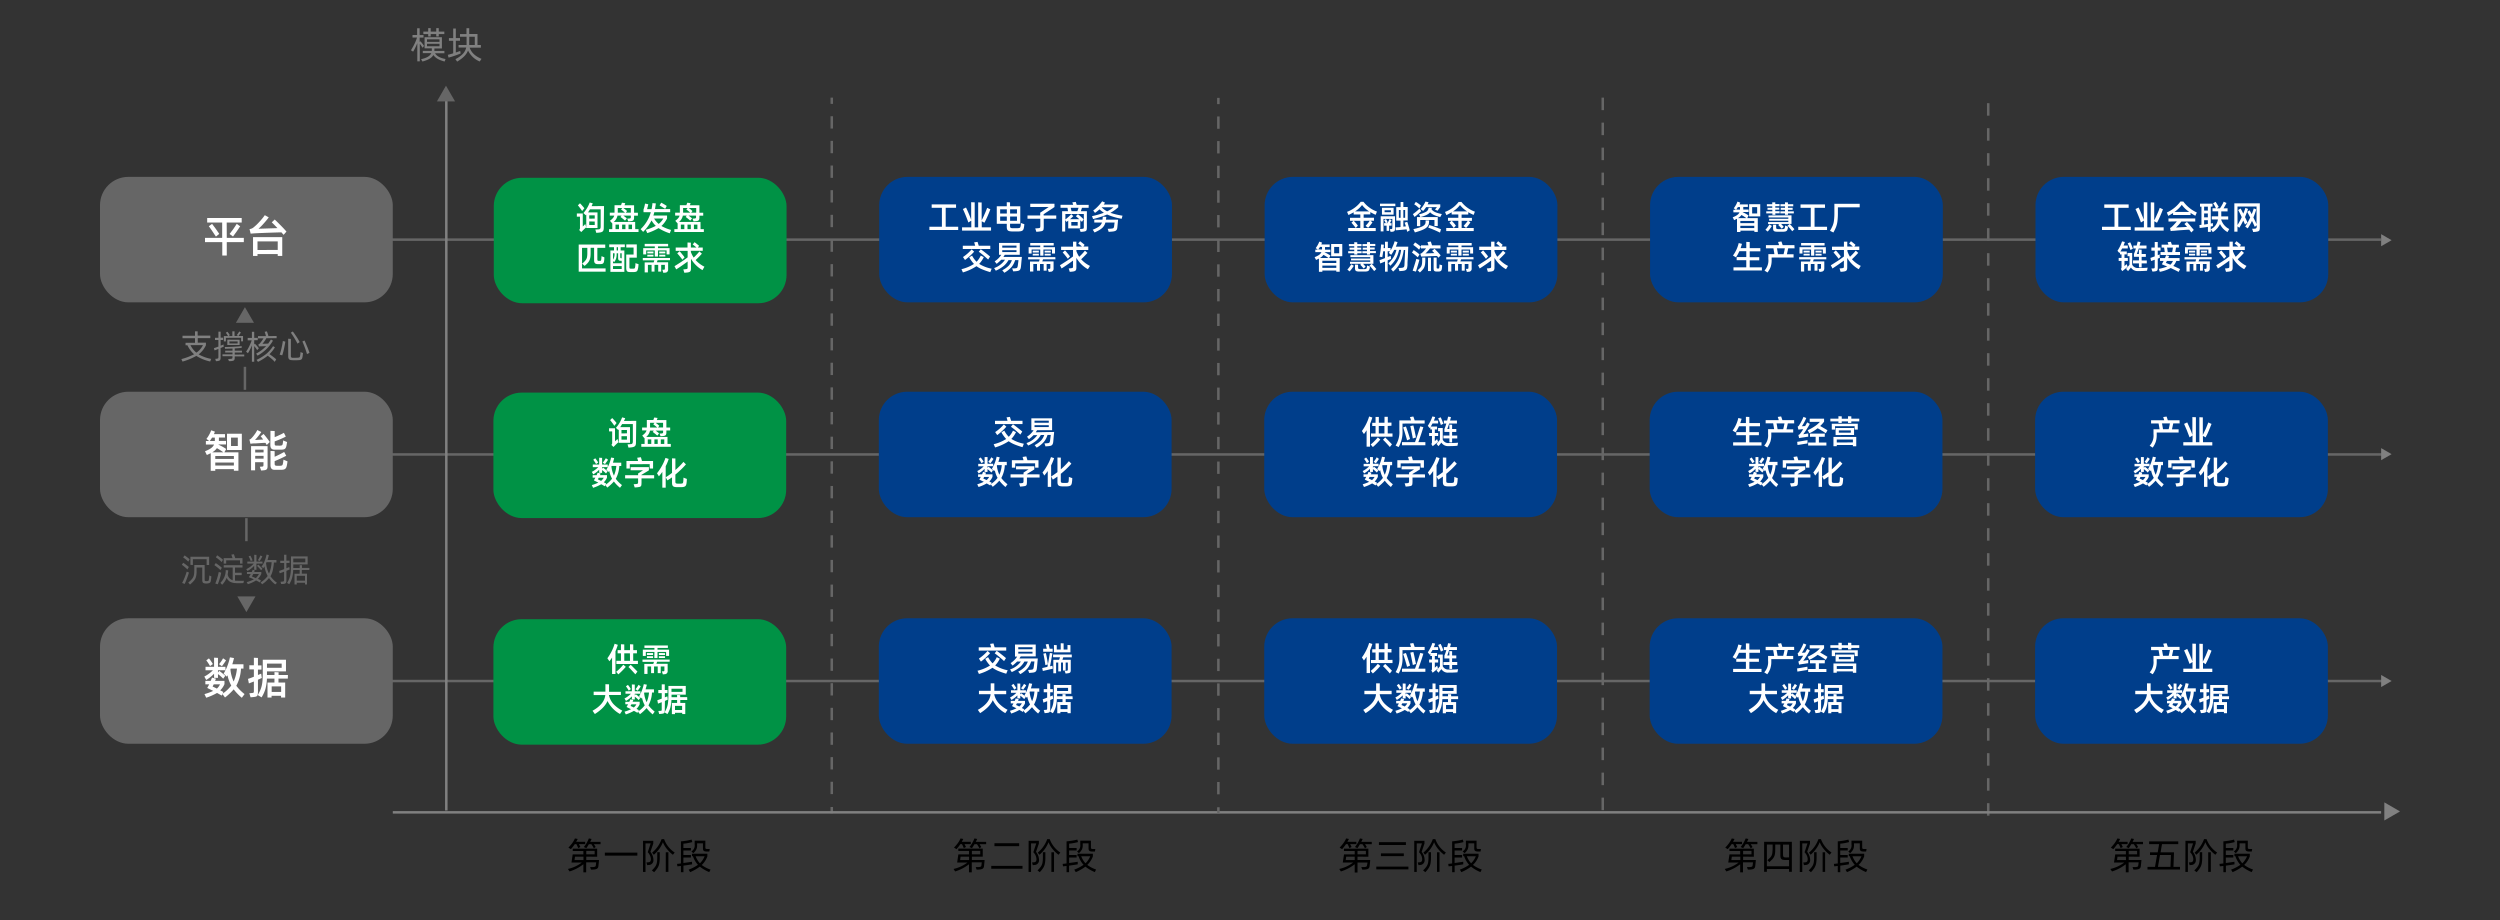<svg id="图层_1" data-name="图层 1" xmlns="http://www.w3.org/2000/svg" viewBox="0 0 1000 368"><rect x="0" y="0" width="1000" height="368" fill="#333333" stroke="none"/><defs><style>.cls-1,.cls-5,.cls-6{fill:none;stroke:#666;}.cls-1,.cls-5,.cls-6,.cls-8{stroke-miterlimit:10;}.cls-2{fill:#003e8b;}.cls-3{fill:#fff;}.cls-4,.cls-8{fill:#666;}.cls-5{stroke-dasharray:4.93 4.93;}.cls-6{stroke-dasharray:5;}.cls-7{fill:gray;}.cls-8{stroke:gray;}.cls-9{fill:#009245;}</style></defs><line class="cls-1" x1="153.44" y1="95.85" x2="952.44" y2="95.85"/><line class="cls-1" x1="153.8" y1="181.78" x2="952.81" y2="181.78"/><line class="cls-1" x1="153.8" y1="272.41" x2="952.81" y2="272.41"/><rect class="cls-2" x="351.68" y="70.75" width="117.11" height="50.19" rx="11.34"/><path class="cls-3" d="M378.28,83.13V90.7h5V92H371.76V90.7h5V83.13h-4.09V81.77h9.75v1.36Z"/><path class="cls-3" d="M392.71,90.92h3.71v1.32h-11.6V90.92h3.7V88.25l-1.18.75c-.28-.83-.64-1.77-1.07-2.83s-.81-1.93-1.12-2.56l1.26-.6c.28.57.64,1.35,1.06,2.35s.79,1.86,1,2.59V80.88l1.41.06v10h1.39v-10l1.39.06v7.15c.39-.75.79-1.6,1.19-2.53a26.51,26.51,0,0,0,1-2.49l1.29.59c-.26.72-.61,1.61-1.08,2.68s-.9,2-1.3,2.7l-1.07-.59Z"/><path class="cls-3" d="M409.73,89.67a9.54,9.54,0,0,1-.15,1.28c-.21,1.29-.65,1.55-2.11,1.63-.3,0-.77,0-1.39,0s-1.06,0-1.37,0c-1.57-.08-2-.41-2-1.92V89.51h-4v-7h4V80.88l1.31.06V82.5h4.09v7h-4.09v.91c0,.67.23.83.85.87l1.07,0,1.07,0c1-.08,1.07-.1,1.26-.94.06-.52.1-.89.1-1.13Zm-7-4.26V83.73h-2.67v1.68Zm-2.67,1.2v1.7h2.67v-1.7Zm6.73-1.2V83.73h-2.75v1.68Zm-2.75,1.2v1.7h2.75v-1.7Z"/><path class="cls-3" d="M422.5,86.19V87.5h-5v3.41c0,1.34-.27,1.55-1.81,1.71l-1.15.11-.45-1.36,1.16-.08c.79-.05.88-.17.88-.86V87.5H411V86.19h5.08V85.07l3.41-2.27h-7.39V81.49h9.69v1.33l-4.34,2.86v.51Z"/><path class="cls-3" d="M435.45,83.13h-2.67c-.09.33-.25.78-.45,1.35h2.42v6.71c-.05,1.22-.31,1.35-1.67,1.5l-.84.08-.39-1.13.93-.09c.67-.08.75-.12.75-.73V85.61h-7.37v2.18c.4-.31.82-.67,1.26-1.06s.8-.76,1.07-1.07l.83.8A16.21,16.21,0,0,1,428,87.68h3.71c-.52-.49-1-.89-1.37-1.19l.82-.81c.36.28.79.63,1.28,1.07s.85.76,1,1l-.67,1-.65-.65v3.25h-4.83V88.24l-.66.54-.56-.71v4.55h-1.22V84.48h2.35L427,83.13h-2.79v-1.2h5.06l-.33-1,1.36-.18c.1.26.23.66.39,1.19h4.79Zm-4.51,1.35.48-1.35H428.3l.31,1.35Zm.13,4.33h-2.55v1.43h2.55Z"/><path class="cls-3" d="M448.67,87.51a24,24,0,0,1-5.82-1.71,34.79,34.79,0,0,1-5.62,1.82l-.42-1.17a29.85,29.85,0,0,0,4.75-1.36,12,12,0,0,1-1.76-1.35A18.79,18.79,0,0,1,438,85.15l-.72-.93a15.34,15.34,0,0,0,2-1.78,14.34,14.34,0,0,0,1.58-1.91l1.16.53c-.11.17-.28.42-.53.75h5.8V82.9a15.68,15.68,0,0,1-3.12,2.23A27.93,27.93,0,0,0,449,86.27Zm-6.14-.77s0,.2-.07.54l-.08.59h4.86c-.17,1.8-.27,2.88-.31,3.21-.14,1.13-.64,1.44-2.23,1.57l-1.23.09-.39-1.21,1.18-.06c1.13-.1,1.22-.14,1.38-.92l.08-.66.12-.89h-3.67c-.53,1.87-1.55,2.71-4.33,4l-.75-1.13a10.87,10.87,0,0,0,2.56-1.29A3.23,3.23,0,0,0,440.79,89h-3.08V87.87H441q0-.25.15-1.2Zm-1.87-3.82a9,9,0,0,0,2.19,1.62,11.85,11.85,0,0,0,2.54-1.62Z"/><path class="cls-3" d="M396.12,108.86a28,28,0,0,1-3.26-1.13,10.45,10.45,0,0,1-2.27-1.26,19.74,19.74,0,0,1-5.43,2.5l-.57-1.3a16.29,16.29,0,0,0,5-2.09,13,13,0,0,1-1.9-2.65l1.14-.69a10,10,0,0,0,1.8,2.47,8.68,8.68,0,0,0,1.67-2.47l1.22.61a10.61,10.61,0,0,1-1.86,2.71,14.93,14.93,0,0,0,5,1.92Zm0-10.57v1.32h-11V98.29h4.94a11.94,11.94,0,0,0-.4-1.35l1.36-.2.48,1.55Zm-10.93,4.53a17.35,17.35,0,0,0,3.47-3.07l1,.92A23.75,23.75,0,0,1,386,104Zm10.07,1c-.47-.45-1.09-1-1.87-1.65a23.29,23.29,0,0,0-1.89-1.47l.8-1c.49.34,1.13.81,1.9,1.42s1.38,1.11,1.83,1.5Z"/><path class="cls-3" d="M408.73,102.77c0,.48-.1,1.14-.17,2s-.13,1.5-.19,2c-.18,1.35-.63,1.61-2.19,1.72l-.9.06-.41-1.18.81,0c1.15-.11,1.23-.12,1.42-1l.16-1.2c.07-.47.11-.85.13-1.13h-1.33a7.73,7.73,0,0,1-1.5,2.84,11.24,11.24,0,0,1-2.82,2.23l-.83-1a10.21,10.21,0,0,0,2.53-1.8,6,6,0,0,0,1.31-2.25h-1.37a8,8,0,0,1-1.91,2.33,14,14,0,0,1-3.15,1.89l-.67-1.05A8.72,8.72,0,0,0,402,103.9h-1.52a15.48,15.48,0,0,1-1.84,1.63l-.77-1a8.73,8.73,0,0,0,2.64-2.6h-.9V97.18h8.3v4.75h-6c-.12.2-.3.48-.55.84Zm-2.13-3.69v-.83h-5.7v.83Zm-5.7,1v.74h5.7v-.74Z"/><path class="cls-3" d="M422.17,103.72h-4.95c-.12.32-.21.6-.31.83h4.52v2.85a1.17,1.17,0,0,1-1.22,1.3l-.71.08-.38-1.23.44,0c.47,0,.57-.13.57-.46v-1.49h-1.48v2.68h-1.19v-2.68H416v2.68H414.8v-2.68h-1.47v3H412v-4h3.6c.09-.26.17-.52.26-.83h-4.6v-.93h10.87Zm-6.08-3.91h-3.44v1.59h-1.19V98.89h4.63V98.2h-4v-1h9.39v1h-4.06v.69H422v2.51h-1.2V99.81h-3.43v2.45h-1.28Zm-3,.45h2.45V101h-2.45Zm2.45,1.95h-2.45v-.72h2.45Zm2.31-1.95h2.45V101h-2.45Zm2.45,1.95h-2.45v-.72h2.45Z"/><path class="cls-3" d="M435.16,107.69a12.36,12.36,0,0,1-4.61-4.55V107c0,1.23-.36,1.52-1.75,1.66l-.9.08-.42-1.36.85-.08c.76-.08.88-.14.88-.71v-2.36c-.73.55-1.51,1.11-2.38,1.7s-1.59,1.08-2.19,1.45l-.67-1.29c.73-.42,1.59-1,2.6-1.64s1.88-1.3,2.64-1.87V100h-4.77V98.68h4.77v-2l1.34,0v1.94h2.23a15.25,15.25,0,0,0-1.5-1.21l.75-.92c.26.18.57.42.91.69s.65.54.91.76l-.48.68h1.95V100h-4.77v.45a10.85,10.85,0,0,0,1.13,2.26,20.61,20.61,0,0,0,2.3-2.45l1,.9c-.73.82-1.57,1.67-2.51,2.55a11.62,11.62,0,0,0,3.52,2.65ZM426,100.14a14.67,14.67,0,0,1,1,1.17,13.15,13.15,0,0,1,1,1.27l-.87.94c-.22-.31-.55-.75-1-1.3a15.16,15.16,0,0,0-1.06-1.22Z"/><rect class="cls-2" x="505.85" y="70.75" width="117.11" height="50.19" rx="11.34"/><path class="cls-3" d="M545.46,88.32v2.89h4.83v1.21h-11V91.21h4.83V88.32h-2.63a13.63,13.63,0,0,1,1.66,1.94l-.85.95c-.22-.31-.51-.69-.87-1.12s-.64-.77-.86-1l.84-.77H540v-1.2h4.13V85.78h-2.67v-.86A22.54,22.54,0,0,1,539.38,86l-.56-1.27a12.08,12.08,0,0,0,5.46-4h1.11a12,12,0,0,0,5.39,3.9l-.52,1.29a15.93,15.93,0,0,1-2.13-1.09v.93h-2.67v1.34h4.13v1.2h-1.4l.8.64a18.37,18.37,0,0,1-1.74,2.21l-1-.81.67-.77a9.46,9.46,0,0,0,.95-1.27Zm2.23-3.75A10.45,10.45,0,0,1,544.82,82,10.39,10.39,0,0,1,542,84.57Z"/><path class="cls-3" d="M558.15,82.46H552v-1h6.13Zm-5.87,10.1V86.5H558v5c0,.89-.29,1.13-1.26,1.22l-.53,0-.3-1.08.49,0c.41,0,.53-.15.53-.58v-3.5h-3.53v5Zm.5-6.7V83.13h4.66v2.73Zm3.86,4.4h-1v2.08h-1V90.26h-1v-1h.67a11.57,11.57,0,0,0-.67-1.23l.75-.41a12.39,12.39,0,0,1,.7,1.3l-.65.34H555a13.12,13.12,0,0,0,.77-1.6l.84.35c-.09.23-.31.64-.62,1.25h.62Zm-2.8-5.38h2.53v-.77h-2.53Zm9,7.85c0-.23-.1-.57-.21-1-1,.11-2.47.25-4.31.39l-.11-1.18c.68,0,1.35-.06,2-.12V88.25H558.5v-5.4h1.74V80.79l1.1,0v2h1.75v5.4h-1.75v2.46l1-.11a11.21,11.21,0,0,0-.51-1.48l1.08-.34q.23.66.54,1.77a12.87,12.87,0,0,1,.44,1.67ZM559.55,84v3.13h.69V84Zm2.51,3.13V84h-.72v3.13Z"/><path class="cls-3" d="M568.5,84.46a26,26,0,0,1-2.67,2.31l-.68-1.12a20.76,20.76,0,0,0,2.63-2.19l.27.36Zm3.16,3.71-.07.87a2.72,2.72,0,0,1-.63,1.64c-.79.89-2.26,1.53-5,2.29l-.61-1.32c3.77-.85,4.74-1.52,4.87-2.64a5.92,5.92,0,0,0,0-.84Zm-3.9-4.79c-.27-.25-.62-.54-1-.88s-.8-.58-1.08-.75l.64-1a10.67,10.67,0,0,1,1.06.69c.43.31.76.56,1,.78Zm7.34,3.45v3.59h-1.32V88h-5.69v2.45h-1.3V86.83Zm1,0c-2.11-.52-3.32-1.09-4.06-1.93-.68.84-1.9,1.44-3.92,1.93l-.49-1.12a10.28,10.28,0,0,0,2.69-.94,1.87,1.87,0,0,0,1-1.15l.14-.54,1.28.06-.09.46,0,.16c.63.87,1.82,1.42,4.09,1.86Zm-7.86-3.21a10.69,10.69,0,0,0,1.94-3l1.25.26c-.14.33-.26.61-.38.85h5.06v1.13a2.67,2.67,0,0,0-.38.45l-.51.7-.2.28L574,83.83l.47-.6a1.34,1.34,0,0,1,.36-.37h-4.39a9.87,9.87,0,0,1-1.19,1.53Zm3.52,6.4c1.47.45,3,1,4.65,1.7L576,93.05a43.62,43.62,0,0,0-4.7-2Z"/><path class="cls-3" d="M584.66,88.32v2.89h4.83v1.21h-11V91.21h4.84V88.32h-2.63a14.34,14.34,0,0,1,1.66,1.94l-.85.95c-.23-.31-.52-.69-.88-1.12s-.64-.77-.86-1l.85-.77h-1.42v-1.2h4.13V85.78h-2.67v-.86c-.64.39-1.35.76-2.1,1.12L578,84.77a12.08,12.08,0,0,0,5.46-4h1.11a12,12,0,0,0,5.39,3.9l-.51,1.29a15.44,15.44,0,0,1-2.14-1.09v.93h-2.67v1.34h4.13v1.2h-1.4l.8.64a18.37,18.37,0,0,1-1.74,2.21l-1-.81.66-.77a10.6,10.6,0,0,0,1-1.27Zm2.23-3.75A10.45,10.45,0,0,1,584,82a10.39,10.39,0,0,1-2.81,2.56Z"/><path class="cls-3" d="M531.66,103.19h4.22v5.51h-1.36v-.49h-5.58v.52h-1.37v-5.29l-1.15.55-.57-1.13c1.5-.58,2.33-1.15,2.72-2h-2.45v-1h1l-.84-.63a9.78,9.78,0,0,0,1.44-2.58l1.11.4c-.12.32-.22.56-.3.73h3.34v1.05H530l0,.44a4.14,4.14,0,0,1,0,.42v.17h2.14v1h-2.27s0,0,0,.08a14.88,14.88,0,0,1,2.31,1.29Zm-2.85-3.4v-.12c0-.14,0-.45,0-.91H528a11.55,11.55,0,0,1-.69,1Zm2.57,3.4a19,19,0,0,0-2-1.26,4.15,4.15,0,0,1-1.42,1.26Zm-2.44,2h5.58v-.89h-5.58Zm0,1.06v.91h5.58v-.91Zm3.52-3.74V97.6h4.45v4.89Zm1.21-1.2h2V98.77h-2Z"/><path class="cls-3" d="M538.94,107.85a14.15,14.15,0,0,0,1.58-2.13l1,.61a14.83,14.83,0,0,1-1.67,2.24Zm4-6H541.7v-.54h-2.43v-.84h2.43v-.61h-1.9v-.8h1.9v-.59h-2.15v-.85h2.15v-.75l1.21.06v.69h1.7v.85h-1.7v.59h1.59v.8h-1.59v.61h1.75v.84h-1.75Zm6.42.21v3.46h-4.15c.24.24.58.61,1.05,1.13l-.8.76a20.09,20.09,0,0,0-1.37-1.52l.43-.37H540v-.81h8.09v-.55h-7.67v-.75h7.67v-.55h-7.94v-.8Zm-1.39,4.56a4.6,4.6,0,0,1-.11.77c-.21.91-.54,1.18-1.72,1.23-.28,0-.72,0-1.3,0s-1,0-1.32,0c-1.19-.05-1.52-.29-1.52-1.44v-1.36l1.23.05V107c0,.48.17.61.76.65l.93,0,.91,0c.63,0,.8-.17.89-.61s.08-.65.1-.85Zm0-4.77h-1.18v-.54h-1.86v-.84h1.86v-.61h-1.71v-.8h1.71v-.59H545v-.85h1.82v-.76l1.18,0v.71h2.12v.85H548v.59h1.88v.8H548v.61h2.35v.84H548Zm.69,3.67c.58.59,1.2,1.3,1.88,2.09l-.88.83a28.09,28.09,0,0,0-1.86-2.22Z"/><path class="cls-3" d="M563.31,98.68c-.06,1-.11,2.34-.16,3.89L563,105c0,.93,0,1.45-.07,1.57-.08,1.34-.65,1.69-2.06,1.8l-1.1.08-.38-1.23,1.13-.08c.93-.08,1.2-.24,1.26-1.15l.14-3c.07-1.29.12-2.3.15-3h-.56a22.33,22.33,0,0,1-.75,3.43,11.52,11.52,0,0,1-3.52,5.22l-.81-1a11.65,11.65,0,0,0,4-7.68h-.81a12.7,12.7,0,0,1-1.19,3.42,13,13,0,0,1-2.3,2.93l-.78-1a11,11,0,0,0,2.08-2.47,9.35,9.35,0,0,0,1.12-2.88h-.86a15,15,0,0,1-1.23,2l-.94-.81c.15-.19.31-.41.47-.65h-.92v2.3l1.23-.49.06.61.06.66-1.35.56v4.54H554v-4.07l-1.89.78-.33-1.31c.28-.08,1-.36,2.22-.83v-2.75h-.72c-.09.81-.23,1.6-.37,2.37l-1.1-.2a35.26,35.26,0,0,0,.63-4.89l1.11.1-.12,1.38H554V96.69l1.14,0v2.5h1.09v1a14.54,14.54,0,0,0,1.62-3.68l1.17.34c-.26.75-.48,1.34-.68,1.81Z"/><path class="cls-3" d="M567.1,102.93a14.42,14.42,0,0,0-1.16-1c-.5-.41-.88-.71-1.17-.9l.7-1a20.22,20.22,0,0,1,2.34,1.74Zm.07.81.59.16c-.07.3-.28,1.1-.66,2.36s-.61,2.06-.74,2.39l-1.3-.37c.12-.31.38-1.1.78-2.39s.63-2.07.68-2.34Zm.45-3.87a11.48,11.48,0,0,0-1.13-1c-.49-.39-.9-.7-1.2-.9l.74-1a10.78,10.78,0,0,1,1.18.8c.48.34.86.65,1.17.91Zm1.24,3.18,1.27,0c0,.62,0,1.08,0,1.38-.09,2.19-.33,2.9-2.18,4.57l-.9-.92c1.57-1.27,1.8-1.75,1.82-3.94Zm-.47-3.67V98.13h3c-.11-.37-.24-.81-.41-1.32l1.35-.19c.21.64.37,1.14.48,1.51h3.39v1.25H572a13.22,13.22,0,0,1-1.82,2l3.56-.14c-.33-.35-.64-.66-.92-.91l1-.8c.36.33.78.76,1.24,1.26s.88.95,1.21,1.36l-.89.94-.58-.7h-.47l-2.23.09-2.64.12-.72,0h-.29l-.33-1.11a1.71,1.71,0,0,0,.76-.41,14,14,0,0,0,1.56-1.73Zm4,9.06h-1.19v-5.38l1.19,0Zm4.46-2.33a13.15,13.15,0,0,1-.1,1.32c-.1.9-.46,1.19-1.43,1.19h-.6c-.94,0-1.27-.28-1.27-1.16v-4.41l1.21,0v4c0,.28.12.36.42.36h.12c.37,0,.45,0,.51-.42a11.65,11.65,0,0,0,.1-1.2Z"/><path class="cls-3" d="M589.41,103.72h-4.95c-.12.32-.21.6-.3.83h4.51v2.85a1.17,1.17,0,0,1-1.22,1.3l-.71.08-.38-1.23.44,0c.48,0,.57-.13.57-.46v-1.49h-1.48v2.68H584.7v-2.68h-1.47v2.68H582v-2.68h-1.47v3h-1.29v-4h3.6c.09-.26.17-.52.27-.83h-4.61v-.93h10.87Zm-6.08-3.91h-3.44v1.59H578.7V98.89h4.63V98.2h-4.05v-1h9.39v1h-4.06v.69h4.63v2.51h-1.19V99.81h-3.44v2.45h-1.28Zm-3,.45h2.45V101h-2.45Zm2.45,1.95h-2.45v-.72h2.45Zm2.31-1.95h2.45V101h-2.45Zm2.45,1.95h-2.45v-.72h2.45Z"/><path class="cls-3" d="M602.4,107.69a12.36,12.36,0,0,1-4.61-4.55V107c0,1.23-.35,1.52-1.75,1.66l-.9.08-.41-1.36.85-.08c.75-.08.87-.14.87-.71v-2.36c-.73.55-1.51,1.11-2.37,1.7s-1.6,1.08-2.2,1.45l-.67-1.29c.73-.42,1.59-1,2.6-1.64s1.89-1.3,2.64-1.87V100h-4.76V98.68h4.76v-2l1.34,0v1.94H600a15.25,15.25,0,0,0-1.5-1.21l.75-.92c.26.18.57.42.91.69s.65.54.91.76l-.48.68h1.95V100h-4.77v.45a11.37,11.37,0,0,0,1.13,2.26,20.61,20.61,0,0,0,2.3-2.45l1,.9c-.73.82-1.57,1.67-2.51,2.55a11.62,11.62,0,0,0,3.52,2.65Zm-9.16-7.55a14.67,14.67,0,0,1,1,1.17,11.7,11.7,0,0,1,1,1.27l-.87.94c-.21-.31-.55-.75-1-1.3s-.8-1-1.07-1.22Z"/><rect class="cls-2" x="660.02" y="70.75" width="117.11" height="50.19" rx="11.34"/><path class="cls-3" d="M698.89,87.26h4.22v5.51h-1.36v-.49h-5.58v.51H694.8V87.51l-1.15.54-.57-1.12c1.5-.59,2.33-1.16,2.72-2h-2.45v-1h1l-.84-.64A9.78,9.78,0,0,0,695,80.64l1.11.4c-.12.32-.22.56-.3.73h3.34v1h-1.84l0,.44c0,.21,0,.36,0,.43v.17h2.14v1H697.1s0,0,0,.08a15.85,15.85,0,0,1,2.32,1.28ZM696,83.86v-.12c0-.15,0-.45,0-.92h-.84c-.17.29-.4.64-.69,1Zm2.57,3.4a17.46,17.46,0,0,0-2-1.26,4.25,4.25,0,0,1-1.42,1.26Zm-2.44,2h5.58v-.89h-5.58Zm0,1.06v.9h5.58v-.9Zm3.52-3.75V81.67h4.45v4.88Zm1.21-1.19h2V82.84h-2Z"/><path class="cls-3" d="M706.17,91.92a14.23,14.23,0,0,0,1.58-2.14l1,.61a14.34,14.34,0,0,1-1.67,2.24Zm4-6h-1.21v-.55H706.5v-.83h2.43v-.62H707v-.79h1.9v-.6h-2.15v-.85h2.15v-.74l1.21,0v.69h1.7v.85h-1.7v.6h1.59v.79h-1.59v.62h1.75v.83h-1.75Zm6.43.21v3.45h-4.16c.24.24.58.61,1.05,1.13l-.8.77A20.4,20.4,0,0,0,711.29,90l.43-.37h-4.48v-.81h8.09v-.54h-7.67v-.76h7.67v-.54h-7.94v-.8Zm-1.4,4.55a4.6,4.6,0,0,1-.11.77c-.21.92-.54,1.18-1.72,1.24l-1.3,0-1.32,0c-1.19-.06-1.52-.29-1.52-1.45V89.89l1.23,0V91c0,.48.17.61.76.65.2,0,.52,0,.93,0s.71,0,.91,0c.63,0,.8-.17.89-.61s.08-.65.1-.85Zm0-4.76H714v-.55h-1.86v-.83H714v-.62h-1.71v-.79H714v-.6h-1.82v-.85H714v-.76l1.18.06v.7h2.12v.85h-2.12v.6h1.88v.79h-1.88v.62h2.35v.83h-2.35Zm.69,3.66c.58.6,1.2,1.3,1.88,2.1l-.88.82A28.09,28.09,0,0,0,715,90.28Z"/><path class="cls-3" d="M725.82,83.13V90.7h5V92H719.3V90.7h5V83.13h-4.09V81.77H730v1.36Z"/><path class="cls-3" d="M732,92.33a17,17,0,0,0,1.1-2.15,7.55,7.55,0,0,0,.49-2,23.59,23.59,0,0,0,.16-3.15V81.53h10.13v1.4h-8.72v2.23a27.14,27.14,0,0,1-.18,3.35,10.35,10.35,0,0,1-.55,2.27A17,17,0,0,1,733.35,93Z"/><path class="cls-3" d="M699.89,106.92h4.87v1.27H693.39v-1.27h5.12v-2.84h-3.85v-1.25h3.85v-2.35h-2.77a15.5,15.5,0,0,1-1.36,2.47l-1.19-.73a13.88,13.88,0,0,0,2.29-5l1.31.32c-.14.54-.33,1.11-.54,1.71h2.26v-2.5l1.38.06v2.44h4.25v1.27h-4.25v2.35h3.81v1.25h-3.81Z"/><path class="cls-3" d="M717.83,99.34h-2.55l-.08.37-.44,2h2.67V103h-8.77v.92a8.67,8.67,0,0,1-.37,2.78A8.77,8.77,0,0,1,707,109l-1.2-.77a6,6,0,0,0,1.54-4.64v-1.93h2.41c-.06-.54-.2-1.31-.38-2.33h-3V98.05h5.25c-.12-.42-.25-.85-.4-1.27l1.35-.2c.23.64.39,1.13.5,1.47h4.7Zm-4.4,2.33c.17-.67.35-1.44.51-2.33h-3.16c.16.83.29,1.6.41,2.33Z"/><path class="cls-3" d="M730.51,103.72h-5c-.12.32-.22.6-.31.83h4.52v2.85c0,.8-.38,1.21-1.23,1.3l-.7.08-.39-1.23.44,0c.48,0,.57-.13.57-.46v-1.49H727v2.68H725.8v-2.68h-1.48v2.68h-1.18v-2.68h-1.47v3h-1.29v-4H724c.09-.26.17-.52.26-.83h-4.61v-.93h10.88Zm-6.08-3.91H721v1.59h-1.2V98.89h4.64V98.2h-4v-1h9.39v1H725.7v.69h4.64v2.51h-1.2V99.81H725.7v2.45h-1.27Zm-3,.45h2.46V101h-2.46Zm2.46,1.95h-2.46v-.72h2.46Zm2.31-1.95h2.44V101h-2.44Zm2.44,1.95h-2.44v-.72h2.44Z"/><path class="cls-3" d="M743.5,107.69a12.21,12.21,0,0,1-4.61-4.55V107c0,1.23-.36,1.52-1.75,1.66l-.91.08-.41-1.36.85-.08c.76-.08.88-.14.88-.71v-2.36c-.73.55-1.52,1.11-2.38,1.7S733.58,107,733,107.4l-.68-1.29c.73-.42,1.6-1,2.61-1.64s1.88-1.3,2.64-1.87V100h-4.77V98.68h4.77v-2l1.34,0v1.94h2.23a16.53,16.53,0,0,0-1.5-1.21l.74-.92c.27.18.57.42.92.69l.9.76-.48.68h2V100h-4.77v.45A10.38,10.38,0,0,0,740,102.7a21.29,21.29,0,0,0,2.29-2.45l1,.9c-.73.82-1.56,1.67-2.51,2.55a11.75,11.75,0,0,0,3.52,2.65Zm-9.17-7.55a14.47,14.47,0,0,1,1,1.17,15,15,0,0,1,1,1.27l-.88.94c-.21-.31-.54-.75-1-1.3s-.8-1-1.06-1.22Z"/><rect class="cls-2" x="814.19" y="70.75" width="117.11" height="50.19" rx="11.34"/><path class="cls-3" d="M847.32,83.13V90.7h5V92H840.8V90.7h5V83.13h-4.09V81.77h9.75v1.36Z"/><path class="cls-3" d="M861.74,90.92h3.72v1.32h-11.6V90.92h3.7V88.25l-1.18.75c-.28-.83-.64-1.77-1.08-2.83s-.81-1.93-1.11-2.56l1.26-.6c.28.57.64,1.35,1.06,2.35s.79,1.86,1,2.59V80.88l1.41.06v10h1.39v-10l1.38.06v7.15c.4-.75.8-1.6,1.2-2.53a26.51,26.51,0,0,0,1-2.49l1.29.59c-.26.72-.61,1.61-1.08,2.68s-.9,2-1.3,2.7l-1.08-.59Z"/><path class="cls-3" d="M873.32,80.62A14,14,0,0,0,878.73,85l-.59,1.3a17.14,17.14,0,0,1-1.91-1.14V86h-7v-.81a20.7,20.7,0,0,1-1.94,1.15L866.74,85a14,14,0,0,0,5.46-4.41Zm-5.93,8V87.39H878.1v1.22h-5.56A14,14,0,0,1,870.4,91l4.42-.23c-.39-.46-.75-.85-1.06-1.18l1-.82c.36.37.79.86,1.31,1.47s1,1.2,1.45,1.74l-1,1c-.2-.28-.47-.65-.83-1.1-.65,0-1.58.08-2.78.16s-2.28.17-3.3.27c-.59,0-1,.08-1.33.12l-.27-1.24a1.72,1.72,0,0,0,.65-.41,11.51,11.51,0,0,0,1-1c.38-.41.74-.81,1.07-1.22Zm8.32-3.84a12.11,12.11,0,0,1-3-2.85,11.57,11.57,0,0,1-2.93,2.85Z"/><path class="cls-3" d="M888.46,87.79a6.27,6.27,0,0,0,3.24,3.82L891,92.83a7.17,7.17,0,0,1-3-3.21,7.69,7.69,0,0,1-2.88,3.24l-.78-1.11v1h-1.17v-2c-1.29.2-2.39.36-3.31.45l-.09-1.19.81-.09V82.66H880V81.47h5v1.19h-.69v6.75l.85-.16v1.19l-.87.16v1.12a5.18,5.18,0,0,0,2.88-3.93H884.7V86.53h2.57v-2H885V83.31h1.37a11.32,11.32,0,0,0-1.13-2l1-.59a23.36,23.36,0,0,1,1.24,2.05l-.75.55H888c.27-.39.55-.85.83-1.35a14.18,14.18,0,0,0,.65-1.3l1.13.52c-.3.62-.69,1.32-1.18,2.13h1.6v1.25h-2.52v2h2.77v1.26Zm-5.32-3.55V82.66h-1.49v1.58Zm0,1.14h-1.49v1.55h1.49Zm-1.49,4.44,1.49-.23V88.08h-1.49Z"/><path class="cls-3" d="M893.74,81.32h10.19v9.62c0,1.38-.21,1.63-1.76,1.8l-.89.07-.43-1.33.84,0c.78,0,1-.25,1-.88v-.49l-.78.64c-.44-1-.81-1.79-1.12-2.39a23.88,23.88,0,0,1-1.7,3l-1-.71a30.83,30.83,0,0,0,2-3.64c-.51-1-.91-1.75-1.2-2.25l.93-.66c.33.56.61,1.08.86,1.55a23.83,23.83,0,0,0,.83-2.29l1,.41a34,34,0,0,1-1.15,3.24c.38.73.79,1.59,1.26,2.6v-7H895V90a25.05,25.05,0,0,0,1.69-3.14c-.57-1.24-1.05-2.18-1.44-2.85l1-.61c.27.49.63,1.17,1.07,2.06.31-.73.59-1.5.84-2.3l1.06.42c-.37,1.12-.78,2.2-1.22,3.25.4.81.74,1.54,1,2.2l-1,.77-.69-1.58a23.69,23.69,0,0,1-1.59,2.88l-.73-.54v2.11h-1.27Z"/><path class="cls-3" d="M850.67,105.62l.36,1.12c-.73.61-1.32,1.09-1.74,1.42l-.4.3-.56-.93c.26-.17.28-.33.28-.74v-2.42h-1.14v-1.19h1.14v-1.41H848v-.91l-.25.38-.76-.93a15.17,15.17,0,0,0,1.83-3.76l1.12.24a10.51,10.51,0,0,1-.52,1.42h1.7v1.17h-2.26c-.24.44-.46.85-.69,1.21h2.54v1.18h-.92v1.41h1.34v1.19h-1.34v2.08Zm5.39,1.57c.88,0,1.86,0,3-.13l-.25,1.23c-1.07.09-2,.13-2.86.13h-.72a3.07,3.07,0,0,1-2.85-1.41l-1.16,1.44-.79-.89,1.37-1.68v-3.41H851v-1.29h1.87v4.69a2.44,2.44,0,0,0,2.46,1.32ZM852.17,100c-.11-.36-.28-.8-.5-1.34s-.42-1-.59-1.32l1-.43a13.14,13.14,0,0,1,.58,1.28,13.3,13.3,0,0,1,.49,1.3Zm3.41,6.93v-1.58h-2.37v-1.18h2.37v-1.44h-2v-1.14a17.93,17.93,0,0,0,.78-2.21h-1V98.2h1.31c.16-.57.3-1.09.39-1.57l1.14.19c-.11.49-.23.94-.36,1.38h2.76v1.2h-3.1c-.34,1-.59,1.75-.77,2.19h.83V99.82l1.1.07v1.7h1.68v1.16h-1.68v1.44h2.06v1.18h-2.06V107Z"/><path class="cls-3" d="M863.94,103.13l-.84.33v3.72c-.05,1.15-.23,1.27-1.62,1.43l-.53,0-.39-1.23.6,0c.68,0,.73-.13.73-.61v-2.87c-.62.23-1.11.4-1.47.5l-.25-1.24c.47-.15,1-.35,1.72-.6v-2.3h-1.34V99h1.34V96.81l1.21,0V99h1.13v1.23H863.1v1.83c.11,0,.25-.09.45-.18l.33-.13,0,.73Zm7.5,5.64c-.9-.51-2-1-3.15-1.57a14.72,14.72,0,0,1-4.37,1.54l-.38-1.19a21.55,21.55,0,0,0,3.37-.94l-2.18-.89c.28-.5.53-1,.73-1.35H864v-1.15h2c.16-.4.31-.78.43-1.16l1.22.31-.34.85h4.52v1.15h-1.3a6.31,6.31,0,0,1-1.21,2c.91.4,1.81.82,2.73,1.26Zm-5.53-7.93-.17-1.13-.1-.67h-1V97.88h2.75l-.34-1,1.29-.16c.12.3.25.68.41,1.17h2.8V99h-1.12l-.32,1.8H872V102h-7.8v-1.17Zm3.27,3.53h-2.42c-.12.26-.25.51-.41.79l1.8.71A3.94,3.94,0,0,0,869.18,104.37Zm-.33-3.53c.12-.53.22-1.13.32-1.8h-2.35c.12.65.21,1.25.29,1.8Z"/><path class="cls-3" d="M884.68,103.72h-4.95c-.12.32-.22.6-.31.83h4.51v2.85a1.17,1.17,0,0,1-1.22,1.3l-.7.08-.39-1.23.44,0c.48,0,.57-.13.57-.46v-1.49h-1.47v2.68H880v-2.68h-1.47v2.68h-1.18v-2.68h-1.48v3h-1.28v-4h3.6c.09-.26.17-.52.26-.83H873.8v-.93h10.88Zm-6.08-3.91h-3.44v1.59H874V98.89h4.64V98.2h-4.05v-1h9.38v1h-4.06v.69h4.64v2.51h-1.2V99.81h-3.44v2.45H878.6Zm-3,.45h2.46V101h-2.46Zm2.46,1.95h-2.46v-.72h2.46Zm2.31-1.95h2.44V101h-2.44Zm2.44,1.95h-2.44v-.72h2.44Z"/><path class="cls-3" d="M897.67,107.69a12.21,12.21,0,0,1-4.61-4.55V107c0,1.23-.36,1.52-1.75,1.66l-.91.08L890,107.4l.85-.08c.76-.08.88-.14.88-.71v-2.36c-.73.55-1.52,1.11-2.38,1.7s-1.59,1.08-2.19,1.45l-.68-1.29c.73-.42,1.6-1,2.6-1.64s1.89-1.3,2.65-1.87V100H887V98.68h4.77v-2l1.34,0v1.94h2.23a16.53,16.53,0,0,0-1.5-1.21l.74-.92c.27.18.57.42.92.69l.9.76-.48.68h2V100h-4.76v.45a10.38,10.38,0,0,0,1.13,2.26,21.29,21.29,0,0,0,2.29-2.45l1,.9c-.73.82-1.56,1.67-2.51,2.55a11.62,11.62,0,0,0,3.52,2.65Zm-9.17-7.55a14.47,14.47,0,0,1,1,1.17,15,15,0,0,1,1,1.27l-.88.94c-.21-.31-.54-.75-1-1.3s-.8-1-1.06-1.22Z"/><rect class="cls-2" x="351.53" y="156.69" width="117.11" height="50.19" rx="11.34"/><path class="cls-3" d="M409,178.87a29.2,29.2,0,0,1-3.25-1.12,11.45,11.45,0,0,1-2.28-1.26,20.07,20.07,0,0,1-5.43,2.49l-.57-1.3a16.31,16.31,0,0,0,5-2.08,13.35,13.35,0,0,1-1.9-2.66l1.15-.69a9.72,9.72,0,0,0,1.79,2.47,8.48,8.48,0,0,0,1.67-2.47l1.22.61a10.44,10.44,0,0,1-1.86,2.71,14.93,14.93,0,0,0,5,1.92Zm0-10.56v1.31H398v-1.31H403a14.14,14.14,0,0,0-.39-1.36l1.35-.2.48,1.56Zm-10.93,4.52a17.62,17.62,0,0,0,3.47-3.06l1,.91a22.79,22.79,0,0,1-3.66,3.36Zm10.07,1c-.47-.45-1.09-1-1.87-1.65a23.29,23.29,0,0,0-1.89-1.47l.8-1c.49.33,1.13.81,1.9,1.42s1.38,1.1,1.83,1.5Z"/><path class="cls-3" d="M421.64,172.78c0,.48-.1,1.14-.17,2s-.13,1.5-.18,2c-.19,1.34-.64,1.6-2.2,1.71l-.9.07-.41-1.19.81-.05c1.16-.1,1.23-.12,1.42-1l.16-1.21c.07-.47.11-.85.13-1.13H419a7.73,7.73,0,0,1-1.5,2.84,11,11,0,0,1-2.82,2.23l-.83-1a10.28,10.28,0,0,0,2.53-1.79,6.12,6.12,0,0,0,1.31-2.26h-1.37a8,8,0,0,1-1.91,2.34,14,14,0,0,1-3.15,1.88l-.67-1a8.67,8.67,0,0,0,4.34-3.17h-1.51a16.43,16.43,0,0,1-1.85,1.63l-.77-1a8.65,8.65,0,0,0,2.64-2.61h-.9v-4.75h8.3v4.75h-6c-.12.2-.3.48-.55.84Zm-2.13-3.69v-.82h-5.7v.82Zm-5.7,1v.74h5.7v-.74Z"/><path class="cls-3" d="M402.18,194.8a15.2,15.2,0,0,1-2.45-2.54,16.75,16.75,0,0,1-2.64,2.46l-.78-1-.24.45c-.44-.27-.91-.53-1.4-.8a16.47,16.47,0,0,1-3.25,1.43l-.52-1.08a18.22,18.22,0,0,0,2.62-1l-1.79-.89c.22-.39.42-.74.59-1.09h-1.09v-1h1.6c.14-.34.28-.67.4-1l1.19.34-.26.65H397v1a5.77,5.77,0,0,1-1.27,1.86l.94.49-.28.53a10.53,10.53,0,0,0,2.64-2.46,10.29,10.29,0,0,1-1.11-3.1l-.24.41-.93-.91a12.86,12.86,0,0,0,1.14-2.32,16.27,16.27,0,0,0,.76-2.55l1.22.23c-.13.58-.31,1.19-.51,1.84h3.35v1.32h-.78a12,12,0,0,1-1.41,5.14,12.91,12.91,0,0,0,2.48,2.49Zm-11.28-6.38a10.17,10.17,0,0,0,2.58-1.88h-2.19v-1h2.56v-2.72l1.17,0v2.67h2.26v1H395v.68l.37-.5c.25.18.55.4.89.68s.66.56.93.81l-.62.87a12.87,12.87,0,0,0-1.57-1.39v1.13h-1.17v-1.25a10.64,10.64,0,0,1-2.36,1.85Zm1.69-3.13a7.06,7.06,0,0,0-.52-.88,9.48,9.48,0,0,0-.6-.84l.8-.59c.17.2.37.47.6.8a6.69,6.69,0,0,1,.58.9Zm3.07,5.47h-2l-.33.67c.43.18.85.38,1.29.61A4.1,4.1,0,0,0,395.66,190.76Zm1.74-7.21a10,10,0,0,1-.6.92c-.24.34-.45.64-.64.86l-.86-.61c.17-.2.38-.48.62-.82s.44-.67.59-1Zm3.3,2.5h-1.86l-.09.21a11,11,0,0,0,1,3.65A11.84,11.84,0,0,0,400.7,186.05Z"/><path class="cls-3" d="M415.83,189.75V191h-5.05v1.8c0,1.45-.24,1.61-1.64,1.75l-1.09.09-.41-1.31,1-.06c.66-.06.77-.2.77-.84V191h-5.19v-1.28h5.19v-.69l2-1.29h-5v-1.24h7.32v1.28l-3,1.84v.1Zm-9.74-4.39v1.72h-1.34v-3h4.66c-.14-.58-.27-1-.37-1.3l1.48-.22.3,1,.15.51h4.43v3h-1.35v-1.74Z"/><path class="cls-3" d="M421.64,183.25a16.49,16.49,0,0,1-1.19,2.9v8.61H419.1v-6.34c-.39.57-.85,1.17-1.37,1.8L417,189a19.47,19.47,0,0,0,1.94-2.92,18.2,18.2,0,0,0,1.45-3.24Zm7.27,8a12.36,12.36,0,0,1-.14,1.72c-.15,1.15-.54,1.5-1.93,1.58l-1,0-1,0c-1.41-.06-1.86-.42-1.86-1.82v-2.1c-.57.4-1.18.81-1.85,1.22l-.67-1.26c.89-.56,1.74-1.14,2.52-1.74V183l1.35.05v4.68a29,29,0,0,0,3.22-3.26l1,1a33.35,33.35,0,0,1-4.23,4.06v2.82c0,.64.19.78.84.82h1.37c.73-.05.85-.13.93-.76a15.41,15.41,0,0,0,.09-1.64Z"/><rect class="cls-2" x="505.7" y="156.69" width="117.11" height="50.19" rx="11.34"/><path class="cls-3" d="M548.94,167a22.92,22.92,0,0,1-.94,2.58v9.08h-1.36v-6.56c-.36.57-.72,1.08-1.06,1.52l-.82-1.21a19.36,19.36,0,0,0,1.64-2.68,17.55,17.55,0,0,0,1.25-3.14Zm-.68,10.8a14,14,0,0,0,1.45-1.29c.53-.53,1-1.05,1.42-1.55l1,.85a19.46,19.46,0,0,1-1.45,1.58,17.3,17.3,0,0,1-1.54,1.43Zm6.83-7.41v3H557v1.28h-8.62v-1.28h1.84v-3h-1.33v-1.26h1.33v-2.35l1.32,0v2.3h2.26v-2.35l1.32,0v2.3h1.47v1.26Zm-1.32,0h-2.26v3h2.26Zm.31,4.59c.37.35.81.79,1.33,1.32l1.38,1.42-.85,1.09c-.35-.41-.8-.9-1.34-1.49s-1-1.06-1.41-1.43Z"/><path class="cls-3" d="M561,169.43v2.67a12.07,12.07,0,0,1-1.55,6.72l-1.22-.6a9.94,9.94,0,0,0,1.51-6.06v-4h4.66a9.51,9.51,0,0,0-.43-1.33l1.36-.23c.2.52.37,1,.53,1.56h4v1.24Zm9.15,7.43v1.25h-9.35v-1.25H566c.36-1,.72-2,1.1-3.18s.71-2.21,1-3.14l1.24.33c-.22.74-.51,1.68-.89,2.81s-.75,2.19-1.11,3.18Zm-7.32-.72c-.2-.74-.45-1.63-.77-2.68s-.58-1.87-.81-2.5l1.12-.37c.24.61.52,1.42.85,2.43s.61,1.87.81,2.6Zm2.3-.74c-.13-.77-.31-1.65-.51-2.63s-.35-1.77-.5-2.34l1.22-.25c.16.56.33,1.31.53,2.26s.37,1.77.51,2.53Z"/><path class="cls-3" d="M574.85,175.64l.36,1.11c-.73.61-1.32,1.09-1.74,1.42l-.4.31-.56-.93c.25-.18.28-.33.28-.75v-2.41h-1.14v-1.2h1.14v-1.41h-.66v-.91l-.26.38-.75-.93a15.47,15.47,0,0,0,1.83-3.75l1.11.24a10.09,10.09,0,0,1-.51,1.42h1.7v1.16H573c-.24.44-.47.85-.69,1.21h2.53v1.18h-.91v1.41h1.34v1.2h-1.34v2.07Zm5.39,1.56c.87,0,1.86,0,3-.13l-.26,1.23c-1.06.1-2,.14-2.85.14l-.72,0a3.07,3.07,0,0,1-2.85-1.4l-1.16,1.43-.79-.89,1.36-1.67v-3.42h-.74v-1.28h1.87v4.68a2.41,2.41,0,0,0,2.46,1.32ZM576.35,170c-.11-.36-.28-.79-.51-1.34s-.41-1-.58-1.31l1-.44a13.18,13.18,0,0,1,.59,1.29c.22.53.38,1,.49,1.3Zm3.41,6.93v-1.58h-2.38V174.2h2.38v-1.43h-2v-1.14a20.81,20.81,0,0,0,.78-2.22h-1v-1.2h1.31q.24-.86.39-1.56l1.14.18c-.11.49-.23.94-.36,1.38h2.76v1.2h-3.11c-.33,1-.58,1.75-.77,2.19h.84v-1.77l1.1.07v1.7h1.68v1.17h-1.68v1.43h2.06v1.18h-2.06V177Z"/><path class="cls-3" d="M556.35,194.8a15.2,15.2,0,0,1-2.45-2.54,16.75,16.75,0,0,1-2.64,2.46l-.78-1-.24.45c-.44-.27-.9-.53-1.39-.8a16.6,16.6,0,0,1-3.26,1.43l-.52-1.08a17.77,17.77,0,0,0,2.62-1l-1.79-.89c.22-.39.42-.74.6-1.09h-1.09v-1H547c.15-.34.28-.67.4-1l1.19.34-.26.65h2.81v1a5.62,5.62,0,0,1-1.27,1.86l.94.49-.28.53a10.53,10.53,0,0,0,2.64-2.46,10.57,10.57,0,0,1-1.11-3.1l-.24.41-.93-.91a12.86,12.86,0,0,0,1.14-2.32,16.27,16.27,0,0,0,.76-2.55l1.22.23c-.13.58-.3,1.19-.5,1.84h3.34v1.32h-.78a11.88,11.88,0,0,1-1.41,5.14,12.91,12.91,0,0,0,2.48,2.49Zm-11.28-6.38a10.17,10.17,0,0,0,2.58-1.88h-2.19v-1H548v-2.72l1.17,0v2.67h2.26v1h-2.26v.68l.37-.5c.26.18.55.4.89.68a11.74,11.74,0,0,1,.93.81l-.62.87a12.87,12.87,0,0,0-1.57-1.39v1.13H548v-1.25a10.64,10.64,0,0,1-2.36,1.85Zm1.69-3.13a7.06,7.06,0,0,0-.52-.88c-.22-.34-.42-.62-.59-.84l.79-.59c.17.2.37.47.6.8a6.69,6.69,0,0,1,.58.9Zm3.07,5.47h-2l-.34.67c.43.18.85.38,1.29.61A4,4,0,0,0,549.83,190.76Zm1.74-7.21a10,10,0,0,1-.6.92c-.24.34-.45.64-.64.86l-.86-.61c.17-.2.38-.48.62-.82s.44-.67.59-1Zm3.3,2.5H553l-.09.21a11,11,0,0,0,1,3.65A11.84,11.84,0,0,0,554.87,186.05Z"/><path class="cls-3" d="M570,189.75V191h-5v1.8c0,1.45-.24,1.61-1.64,1.75l-1.09.09-.41-1.31,1-.06c.67-.06.77-.2.77-.84V191h-5.19v-1.28h5.19v-.69l2-1.29h-5v-1.24h7.32v1.28l-3,1.84v.1Zm-9.73-4.39v1.72h-1.34v-3h4.66c-.15-.58-.28-1-.38-1.3l1.48-.22.3,1,.15.51h4.43v3h-1.35v-1.74Z"/><path class="cls-3" d="M575.82,183.25a17.32,17.32,0,0,1-1.2,2.9v8.61h-1.35v-6.34c-.39.57-.85,1.17-1.37,1.8l-.76-1.24a19.47,19.47,0,0,0,1.94-2.92,16.87,16.87,0,0,0,1.45-3.24Zm7.26,8a13.83,13.83,0,0,1-.13,1.72c-.16,1.15-.55,1.5-1.94,1.58l-1,0-1,0c-1.41-.06-1.86-.42-1.86-1.82v-2.1c-.57.4-1.18.81-1.85,1.22l-.67-1.26c.89-.56,1.74-1.14,2.52-1.74V183l1.36.05v4.68a28.87,28.87,0,0,0,3.21-3.26l1,1a34,34,0,0,1-4.22,4.06v2.82c0,.64.18.78.83.82h1.37c.73-.05.85-.13.93-.76a15.41,15.41,0,0,0,.09-1.64Z"/><rect class="cls-2" x="659.87" y="156.69" width="117.11" height="50.19" rx="11.34"/><path class="cls-3" d="M699.74,176.94h4.87v1.26H693.25v-1.26h5.11v-2.85h-3.85v-1.24h3.85V170.5H695.6a17.45,17.45,0,0,1-1.37,2.47l-1.18-.73a14.08,14.08,0,0,0,2.28-5.05l1.32.32c-.15.54-.34,1.11-.55,1.71h2.26v-2.49l1.38.05v2.44H704v1.28h-4.25v2.35h3.81v1.24h-3.81Z"/><path class="cls-3" d="M717.68,169.35h-2.55l-.08.38-.44,2h2.67V173h-8.76v.91a9,9,0,0,1-.37,2.78A8.77,8.77,0,0,1,706.9,179l-1.21-.77a6,6,0,0,0,1.54-4.63v-1.94h2.42c-.07-.53-.2-1.3-.39-2.33h-3v-1.28h5.24c-.12-.43-.25-.85-.4-1.28l1.36-.2c.22.64.38,1.13.49,1.48h4.7Zm-4.4,2.33c.18-.67.35-1.44.51-2.33h-3.16c.16.83.29,1.6.41,2.33Z"/><path class="cls-3" d="M723,176.63l0,.76-1.26.18-1.69.28L719,178l-.12-1.28c.2,0,.8-.11,1.81-.28l2.3-.4Zm-3.93-6a.86.86,0,0,0,.49-.4,12.21,12.21,0,0,0,.89-1.48c.37-.69.69-1.36.95-2l1.11.46a15,15,0,0,1-.88,1.83,10.55,10.55,0,0,1-.9,1.46l1.33-.08.19-.32c.14-.26.46-.82.62-1.14l1.05.59c-.35.67-.8,1.46-1.37,2.33a20.94,20.94,0,0,1-1.26,1.82c1.18-.18,1.86-.29,2-.33v1.32c-.33,0-.79.09-1.39.18l-1.61.24-.65.13-.29-1.27a1.13,1.13,0,0,0,.7-.48,18.15,18.15,0,0,0,1.23-1.82c-.55,0-1,.07-1.44.11l-.5.06Zm4,1.46a19.51,19.51,0,0,0,2.77-1.54,9.6,9.6,0,0,0,2.1-1.8h-4.06v-1.29h5.75v1.21a13.27,13.27,0,0,1-1.57,1.74c.55.29,1.1.61,1.66.94s1,.58,1.26.78l-.66,1.18c-.39-.27-.89-.62-1.52-1s-1.22-.75-1.76-1a15,15,0,0,1-3.29,2Zm6.82,2.63h-2.33V177h3v1.21h-7.3V177h3v-2.27H724v-1.29h5.95Z"/><path class="cls-3" d="M740.53,166.53v.95h3.18v1.07h-3.18v.62h-1.32v-.62H736.7v.62h-1.33v-.62h-3.23v-1.07h3.23v-1l1.33.06v.95h2.51v-1Zm-6.5,5.31h-1.32v-2.35h10.4v2.35h-1.26v-1.37H734Zm.68,6.65h-1.33v-3.72h9.12v3.73h-1.34V178h-6.45Zm-.47-4.47v-2.81h7.38V174Zm6.92,2.94v-1.15h-6.45V177Zm-5.62-3.9h4.78v-.9h-4.78Z"/><path class="cls-3" d="M710.52,194.8a15.11,15.11,0,0,1-2.44-2.54,17.7,17.7,0,0,1-2.64,2.46l-.79-1-.24.45c-.43-.27-.9-.53-1.39-.8a16.75,16.75,0,0,1-3.25,1.43l-.52-1.08a18,18,0,0,0,2.61-1c-.41-.21-1-.51-1.79-.89.23-.39.43-.74.6-1.09h-1.09v-1h1.59c.15-.34.28-.67.4-1l1.2.34-.27.65h2.82v1a5.79,5.79,0,0,1-1.28,1.86l.94.49-.27.53a10.89,10.89,0,0,0,2.64-2.46,10.58,10.58,0,0,1-1.12-3.1l-.24.41-.93-.91a12.86,12.86,0,0,0,1.15-2.32,17.3,17.3,0,0,0,.75-2.55l1.22.23c-.13.58-.3,1.19-.5,1.84H711v1.32h-.79a11.89,11.89,0,0,1-1.4,5.14,12.63,12.63,0,0,0,2.48,2.49Zm-11.27-6.38a10.12,10.12,0,0,0,2.57-1.88h-2.19v-1h2.57v-2.72l1.16,0v2.67h2.26v1h-2.26v.68l.38-.5c.25.18.54.4.89.68s.66.56.93.81l-.63.87a12.15,12.15,0,0,0-1.57-1.39v1.13H702.2v-1.25a10.7,10.7,0,0,1-2.37,1.85Zm1.69-3.13a8.57,8.57,0,0,0-.52-.88q-.34-.51-.6-.84l.8-.59a8.84,8.84,0,0,1,.59.8,8,8,0,0,1,.59.9Zm3.06,5.47h-2l-.33.67c.42.18.85.38,1.29.61A3.93,3.93,0,0,0,704,190.76Zm1.74-7.21a7,7,0,0,1-.6.92c-.23.34-.45.64-.63.86l-.87-.61a10,10,0,0,0,1.21-1.77Zm3.31,2.5h-1.86l-.09.21a10.8,10.8,0,0,0,1,3.65A12.1,12.1,0,0,0,709.05,186.05Z"/><path class="cls-3" d="M724.17,189.75V191h-5v1.8c0,1.45-.24,1.61-1.65,1.75l-1.09.09-.41-1.31,1-.06c.66-.06.77-.2.77-.84V191h-5.2v-1.28h5.2v-.69l2-1.29h-5v-1.24h7.31v1.28l-3,1.84v.1Zm-9.73-4.39v1.72H713.1v-3h4.66c-.15-.58-.28-1-.37-1.3l1.47-.22.31,1,.14.51h4.44v3h-1.36v-1.74Z"/><path class="cls-3" d="M730,183.25a18.17,18.17,0,0,1-1.19,2.9v8.61h-1.36v-6.34c-.38.57-.85,1.17-1.37,1.8l-.75-1.24a21.13,21.13,0,0,0,1.94-2.92,17.44,17.44,0,0,0,1.44-3.24Zm7.26,8a13.83,13.83,0,0,1-.13,1.72c-.16,1.15-.54,1.5-1.94,1.58l-.95,0-1,0c-1.4-.06-1.86-.42-1.86-1.82v-2.1c-.57.4-1.18.81-1.84,1.22l-.68-1.26c.89-.56,1.74-1.14,2.52-1.74V183l1.36.05v4.68a28,28,0,0,0,3.21-3.26l1,1a33.29,33.29,0,0,1-4.22,4.06v2.82c0,.64.18.78.84.82h1.36c.73-.05.85-.13.93-.76a13,13,0,0,0,.1-1.64Z"/><rect class="cls-2" x="814.04" y="156.69" width="117.11" height="50.19" rx="11.34"/><path class="cls-3" d="M871.85,169.35H869.3l-.08.38-.43,2h2.66V173h-8.76v.91a9,9,0,0,1-.37,2.78,8.77,8.77,0,0,1-1.25,2.36l-1.21-.77a5.94,5.94,0,0,0,1.54-4.63v-1.94h2.42c-.07-.53-.2-1.3-.39-2.33h-3v-1.28h5.25c-.12-.43-.26-.85-.4-1.28l1.35-.2c.23.64.39,1.13.49,1.48h4.7Zm-4.39,2.33c.17-.67.34-1.44.5-2.33H864.8c.16.83.29,1.6.41,2.33Z"/><path class="cls-3" d="M881.2,176.87h3.72v1.31h-11.6v-1.31H877V174.2l-1.18.74q-.42-1.23-1.08-2.82c-.44-1.08-.81-1.93-1.11-2.57l1.26-.59c.28.57.64,1.35,1.06,2.35s.78,1.86,1,2.59v-7.07l1.41.06v10h1.39v-10l1.38.06V174c.4-.76.8-1.6,1.2-2.53s.73-1.76,1-2.49l1.28.59c-.25.71-.61,1.6-1.07,2.68s-.9,2-1.3,2.69l-1.08-.58Z"/><path class="cls-3" d="M864.69,194.8a15.52,15.52,0,0,1-2.44-2.54,17.21,17.21,0,0,1-2.64,2.46l-.78-1-.24.45c-.44-.27-.91-.53-1.4-.8a16.47,16.47,0,0,1-3.25,1.43l-.52-1.08a18.22,18.22,0,0,0,2.62-1l-1.79-.89c.22-.39.42-.74.59-1.09h-1.09v-1h1.6c.14-.34.28-.67.4-1l1.19.34-.26.65h2.81v1a5.77,5.77,0,0,1-1.27,1.86l.94.49-.28.53a10.53,10.53,0,0,0,2.64-2.46,10.29,10.29,0,0,1-1.11-3.1l-.24.41-.93-.91a13.56,13.56,0,0,0,1.14-2.32,17.42,17.42,0,0,0,.76-2.55l1.22.23c-.13.58-.31,1.19-.51,1.84h3.35v1.32h-.78a12,12,0,0,1-1.41,5.14,12.91,12.91,0,0,0,2.48,2.49Zm-11.27-6.38a10.17,10.17,0,0,0,2.58-1.88h-2.19v-1h2.56v-2.72l1.17,0v2.67h2.26v1h-2.26v.68l.37-.5c.25.18.54.4.89.68s.66.56.93.81l-.62.87a12.87,12.87,0,0,0-1.57-1.39v1.13h-1.17v-1.25a10.64,10.64,0,0,1-2.36,1.85Zm1.69-3.13a7.06,7.06,0,0,0-.52-.88,9.48,9.48,0,0,0-.6-.84l.8-.59c.17.2.37.47.6.8a6.69,6.69,0,0,1,.58.9Zm3.07,5.47h-2l-.33.67c.43.18.85.38,1.29.61A4.1,4.1,0,0,0,858.18,190.76Zm1.73-7.21a8,8,0,0,1-.59.92c-.24.34-.45.64-.64.86l-.86-.61c.17-.2.38-.48.62-.82s.44-.67.59-1Zm3.31,2.5h-1.86l-.09.21a11,11,0,0,0,1,3.65A11.84,11.84,0,0,0,863.22,186.05Z"/><path class="cls-3" d="M878.35,189.75V191H873.3v1.8c0,1.45-.24,1.61-1.65,1.75l-1.08.09-.42-1.31,1-.06c.66-.06.77-.2.77-.84V191h-5.19v-1.28H872v-.69l2-1.29h-5v-1.24h7.31v1.28l-3,1.84v.1Zm-9.74-4.39v1.72h-1.34v-3h4.66c-.14-.58-.28-1-.37-1.3l1.48-.22.3,1,.15.51h4.43v3h-1.35v-1.74Z"/><path class="cls-3" d="M884.16,183.25a16.49,16.49,0,0,1-1.19,2.9v8.61h-1.36v-6.34c-.38.57-.85,1.17-1.36,1.8l-.76-1.24a20.26,20.26,0,0,0,1.94-2.92,18.2,18.2,0,0,0,1.45-3.24Zm7.27,8a12.36,12.36,0,0,1-.14,1.72c-.16,1.15-.54,1.5-1.93,1.58l-1,0-1,0c-1.41-.06-1.86-.42-1.86-1.82v-2.1c-.57.4-1.18.81-1.85,1.22l-.67-1.26c.88-.56,1.73-1.14,2.52-1.74V183l1.35.05v4.68a29,29,0,0,0,3.22-3.26l1,1a32.64,32.64,0,0,1-4.22,4.06v2.82c0,.64.19.78.84.82h1.37c.73-.05.85-.13.93-.76a15.41,15.41,0,0,0,.09-1.64Z"/><rect class="cls-2" x="351.53" y="247.31" width="117.11" height="50.19" rx="11.34"/><path class="cls-3" d="M402.49,269.49a31.18,31.18,0,0,1-3.25-1.13A11.36,11.36,0,0,1,397,267.1a19.77,19.77,0,0,1-5.43,2.49l-.57-1.3a16.42,16.42,0,0,0,5-2.08,13,13,0,0,1-1.9-2.66l1.14-.69a10,10,0,0,0,1.79,2.47,8.36,8.36,0,0,0,1.68-2.47l1.22.61a10.69,10.69,0,0,1-1.86,2.71,15,15,0,0,0,5,1.93Zm0-10.57v1.31h-11v-1.31h4.94c-.13-.53-.27-1-.4-1.36l1.36-.2.47,1.56Zm-10.93,4.52a17.62,17.62,0,0,0,3.47-3.06l1,.91a23.31,23.31,0,0,1-3.67,3.36Zm10.06,1c-.46-.45-1.08-1-1.87-1.65a23.45,23.45,0,0,0-1.88-1.47l.79-1c.5.33,1.13.81,1.9,1.42s1.38,1.1,1.83,1.5Z"/><path class="cls-3" d="M415.11,263.39c0,.48-.11,1.14-.17,2s-.14,1.5-.19,2c-.18,1.34-.64,1.6-2.19,1.71l-.9.07-.41-1.18.81-.06c1.15-.1,1.23-.12,1.42-1l.16-1.21c.06-.47.1-.85.13-1.13h-1.33a7.73,7.73,0,0,1-1.5,2.84,10.87,10.87,0,0,1-2.83,2.23l-.82-1a10.13,10.13,0,0,0,2.52-1.79,6.14,6.14,0,0,0,1.32-2.26h-1.37a8,8,0,0,1-1.91,2.34,13.84,13.84,0,0,1-3.15,1.88l-.68-1.05a8.62,8.62,0,0,0,4.34-3.17h-1.51a15.38,15.38,0,0,1-1.84,1.63l-.77-1a8.85,8.85,0,0,0,2.64-2.6H406V257.8h8.29v4.76h-6c-.12.19-.29.47-.54.83ZM413,259.7v-.82h-5.69v.82Zm-5.69,1v.74H413v-.74Z"/><path class="cls-3" d="M421.07,266.91l.07.56-4,.93-.26-1.18.48-.11,1.6-.36c.21-1,.51-2.64.89-4.94l.11-.61,1,.15-.13.77c-.42,2.35-.69,3.81-.81,4.39l.94-.22Zm0-7.42v1.21h-3.81v-1.21h1.47c-.22-.89-.37-1.48-.45-1.74l1.13-.15a19.41,19.41,0,0,1,.45,1.89Zm-2.93,6.56c-.07-.63-.19-1.4-.35-2.29s-.3-1.66-.45-2.28l1-.25c.17.63.33,1.39.49,2.28s.26,1.63.32,2.26Zm10.58-3.12H425.3l-.34,1h3.34v4.13c0,1-.3,1.17-1.5,1.3l-.56.07-.36-1.06.68-.07c.49-.05.57-.14.57-.53V265h-.86v3.2h-1.08V265h-.78v3.55H423.3V265h-.86v4.3h-1.11v-5.39h2.32c.07-.14.17-.48.34-1h-2.76v-1.09h7.48ZM427,258l1.18.06v2.87h-6.6V258l1.12.06v1.76h1.59v-2.52l1.16.05v2.47H427Z"/><path class="cls-3" d="M402.12,285.25a12.13,12.13,0,0,1-5-5.19c-.89,2-2.63,3.65-5.06,5.2l-.93-1.31c3.16-1.77,4.86-3.87,5.11-6.27h-4.66v-1.35h4.7v-3l1.46,0v3h4.74v1.35h-4.77v.17a7.76,7.76,0,0,0,1.74,3.4,12.87,12.87,0,0,0,3.57,2.67Z"/><path class="cls-3" d="M415.24,285.41a15.11,15.11,0,0,1-2.44-2.54,17.21,17.21,0,0,1-2.64,2.46l-.79-1-.23.45c-.44-.27-.91-.53-1.4-.8a17,17,0,0,1-3.25,1.44l-.52-1.09a18.22,18.22,0,0,0,2.62-1l-1.8-.89c.23-.38.43-.74.6-1.09H404.3v-1h1.6q.21-.51.39-1l1.2.34-.27.65H410v1a5.54,5.54,0,0,1-1.28,1.86l.95.49-.28.53a10.53,10.53,0,0,0,2.64-2.46,10.48,10.48,0,0,1-1.12-3.1l-.24.41-.92-.9a13.32,13.32,0,0,0,1.14-2.33,17,17,0,0,0,.75-2.55l1.23.23c-.14.58-.31,1.19-.51,1.84h3.35v1.32H415a11.89,11.89,0,0,1-1.4,5.14,12.63,12.63,0,0,0,2.48,2.49ZM404,279a10.46,10.46,0,0,0,2.58-1.89h-2.19v-1h2.56v-2.72l1.17.05v2.67h2.25v1h-2.25v.68l.37-.49c.25.17.54.39.89.67s.66.56.93.81l-.63.87a11.92,11.92,0,0,0-1.56-1.38v1.12h-1.17v-1.24a11,11,0,0,1-2.37,1.84Zm1.69-3.14a7.59,7.59,0,0,0-.52-.87c-.23-.35-.43-.63-.6-.85l.8-.59c.17.2.37.47.6.8a9.49,9.49,0,0,1,.58.9Zm3.06,5.47h-2l-.33.67c.42.18.85.38,1.29.61A3.93,3.93,0,0,0,408.72,281.37Zm1.74-7.21a8,8,0,0,1-.59.92c-.24.34-.46.64-.64.86l-.87-.61a9.35,9.35,0,0,0,.63-.82,10.67,10.67,0,0,0,.58-.94Zm3.31,2.5h-1.86l-.09.21a11,11,0,0,0,1,3.65A12.1,12.1,0,0,0,413.77,276.66Z"/><path class="cls-3" d="M420.08,283.78c-.06,1.2-.24,1.3-1.61,1.43l-.61.05L417.5,284l.67-.05c.59-.05.69-.05.69-.61v-2.86c-.71.28-1.21.48-1.5.57l-.27-1.35c.49-.16,1.08-.37,1.77-.65V276.9h-1.37v-1.25h1.37v-2.28l1.22.05v2.23h1.06v1.25h-1.06v1.68l1-.41.1.76.08.56c-.42.2-.81.37-1.15.51Zm9-4.12h-2.8v1.17h2v4.46H427v-.52h-2.84v.53h-1.25v-4.47H425v-1.17h-2.25a15.08,15.08,0,0,1-.45,3.08,10.27,10.27,0,0,1-1.16,2.55L420,284.6c1.22-2.14,1.5-3.28,1.53-6.85V274h7v3.51h-5.69v1H425v-.86l1.24.05v.81H429Zm-1.85-3.25v-1.26h-4.4v1.26Zm-3,7.25H427V282h-2.84Z"/><rect class="cls-2" x="505.7" y="247.31" width="117.11" height="50.19" rx="11.34"/><path class="cls-3" d="M548.94,257.58a22,22,0,0,1-.94,2.57v9.08h-1.36v-6.56a17.94,17.94,0,0,1-1.06,1.52l-.82-1.21a19.36,19.36,0,0,0,1.64-2.68,17.55,17.55,0,0,0,1.25-3.14Zm-.68,10.79a14,14,0,0,0,1.45-1.29c.53-.53,1-1.05,1.42-1.55l1,.85a19.46,19.46,0,0,1-1.45,1.58,17.3,17.3,0,0,1-1.54,1.43Zm6.83-7.41v3H557v1.28h-8.62V264h1.84v-3h-1.33V259.7h1.33v-2.35l1.32,0v2.3h2.26v-2.35l1.32,0v2.3h1.47V261Zm-1.32,0h-2.26v3h2.26Zm.31,4.6c.37.34.81.78,1.33,1.31l1.38,1.42-.85,1.09c-.35-.41-.8-.9-1.34-1.49s-1-1.06-1.41-1.43Z"/><path class="cls-3" d="M561,260.05v2.66a12.07,12.07,0,0,1-1.55,6.72l-1.22-.59a10,10,0,0,0,1.51-6.07v-4h4.66a9.51,9.51,0,0,0-.43-1.33l1.36-.23c.2.52.37,1,.53,1.56h4v1.25Zm9.15,7.42v1.25h-9.35v-1.25H566c.36-1,.72-2,1.1-3.18s.71-2.21,1-3.14l1.24.33c-.22.74-.51,1.69-.89,2.81s-.75,2.2-1.11,3.18Zm-7.32-.72c-.2-.74-.45-1.63-.77-2.68s-.58-1.87-.81-2.5l1.12-.37c.24.61.52,1.42.85,2.43s.61,1.87.81,2.6Zm2.3-.74c-.13-.77-.31-1.65-.51-2.63s-.35-1.77-.5-2.34l1.22-.25c.16.56.33,1.31.53,2.26s.37,1.78.51,2.53Z"/><path class="cls-3" d="M574.85,266.25l.36,1.11c-.73.61-1.32,1.09-1.74,1.42l-.4.31-.56-.93c.25-.17.28-.33.28-.75V265h-1.14v-1.2h1.14v-1.4h-.66v-.92l-.26.38-.75-.92a15.71,15.71,0,0,0,1.83-3.76l1.11.24a10.09,10.09,0,0,1-.51,1.42h1.7V260H573c-.24.43-.47.85-.69,1.2h2.53v1.19h-.91v1.4h1.34V265h-1.34v2.07Zm5.39,1.56c.87,0,1.86,0,3-.13l-.26,1.24c-1.06.09-2,.13-2.85.13l-.72,0a3,3,0,0,1-2.85-1.4l-1.16,1.43-.79-.89,1.36-1.67v-3.41h-.74V261.8h1.87v4.69a2.42,2.42,0,0,0,2.46,1.31Zm-3.89-7.17c-.11-.35-.28-.79-.51-1.34s-.41-1-.58-1.31l1-.44a13.18,13.18,0,0,1,.59,1.29c.22.53.38,1,.49,1.3Zm3.41,6.93V266h-2.38v-1.18h2.38v-1.43h-2v-1.14a20,20,0,0,0,.78-2.22h-1v-1.2h1.31c.16-.57.29-1.08.39-1.56l1.14.18c-.11.5-.23.95-.36,1.38h2.76V260h-3.11c-.33,1-.58,1.75-.77,2.19h.84v-1.77l1.1.07v1.7h1.68v1.17h-1.68v1.43h2.06V266h-2.06v1.58Z"/><path class="cls-3" d="M556.29,285.25a12.19,12.19,0,0,1-5-5.19c-.89,2-2.63,3.65-5.06,5.2l-.93-1.31c3.16-1.77,4.86-3.87,5.11-6.27h-4.66v-1.35h4.7v-3l1.46,0v3h4.74v1.35h-4.76l0,.17a7.87,7.87,0,0,0,1.74,3.4,12.87,12.87,0,0,0,3.57,2.67Z"/><path class="cls-3" d="M569.41,285.41a15.52,15.52,0,0,1-2.44-2.54,17.21,17.21,0,0,1-2.64,2.46l-.78-1-.24.45c-.44-.27-.91-.53-1.4-.8a17,17,0,0,1-3.25,1.44l-.52-1.09a18.22,18.22,0,0,0,2.62-1l-1.79-.89c.22-.38.42-.74.59-1.09h-1.09v-1h1.6c.14-.34.28-.67.4-1l1.19.34-.26.65h2.81v1a5.67,5.67,0,0,1-1.27,1.86l.94.49-.28.53a10.53,10.53,0,0,0,2.64-2.46,10.2,10.2,0,0,1-1.11-3.1l-.24.41-.93-.9a13.32,13.32,0,0,0,1.14-2.33,17.06,17.06,0,0,0,.76-2.55l1.22.23c-.13.58-.31,1.19-.51,1.84h3.35v1.32h-.78a12,12,0,0,1-1.41,5.14,12.91,12.91,0,0,0,2.48,2.49ZM558.14,279a10.46,10.46,0,0,0,2.58-1.89h-2.19v-1h2.56v-2.72l1.17.05v2.67h2.26v1h-2.26v.68l.37-.49c.25.17.54.39.89.67s.66.56.93.81l-.63.87a11.3,11.3,0,0,0-1.56-1.38v1.12h-1.17v-1.24a10.91,10.91,0,0,1-2.36,1.84Zm1.69-3.14a6.37,6.37,0,0,0-.52-.87c-.23-.35-.42-.63-.6-.85l.8-.59c.17.2.37.47.6.8a6.69,6.69,0,0,1,.58.9Zm3.07,5.47h-2l-.33.67c.43.18.85.38,1.29.61A4.1,4.1,0,0,0,562.9,281.37Zm1.73-7.21a8,8,0,0,1-.59.92c-.24.34-.45.64-.64.86l-.86-.61c.17-.2.38-.48.62-.82s.44-.67.59-.94Zm3.31,2.5h-1.86l-.09.21a11,11,0,0,0,1,3.65A11.84,11.84,0,0,0,567.94,276.66Z"/><path class="cls-3" d="M574.25,283.78c0,1.2-.24,1.3-1.61,1.43l-.61.05-.36-1.22.67-.05c.6-.05.69-.05.69-.61v-2.86c-.71.28-1.21.48-1.5.57l-.27-1.35c.49-.16,1.08-.37,1.77-.65V276.9h-1.37v-1.25H573v-2.28l1.22.05v2.23h1.06v1.25h-1.06v1.68l1-.41.11.76.08.56c-.43.2-.81.37-1.16.51Zm9-4.12h-2.8v1.17h2v4.46h-1.24v-.52h-2.84v.53h-1.25v-4.47h2.09v-1.17h-2.26a14.41,14.41,0,0,1-.45,3.08,10.27,10.27,0,0,1-1.16,2.55l-1.14-.69c1.22-2.14,1.5-3.28,1.53-6.85V274h6.95v3.51H577v1h2.22v-.86l1.23.05v.81h2.8Zm-1.84-3.25v-1.26H577v1.26Zm-3,7.25h2.84V282h-2.84Z"/><rect class="cls-2" x="659.87" y="247.31" width="117.11" height="50.19" rx="11.34"/><path class="cls-3" d="M699.74,267.55h4.87v1.26H693.25v-1.26h5.11v-2.84h-3.85v-1.25h3.85v-2.35H695.6a17.45,17.45,0,0,1-1.37,2.47l-1.18-.73a14.08,14.08,0,0,0,2.28-5.05l1.32.32c-.15.55-.34,1.12-.55,1.71h2.26v-2.49l1.38.05v2.44H704v1.28h-4.25v2.35h3.81v1.25h-3.81Z"/><path class="cls-3" d="M717.68,260h-2.55l-.08.37-.44,2h2.67v1.29h-8.76v.91a8.91,8.91,0,0,1-.37,2.78,8.62,8.62,0,0,1-1.25,2.36l-1.21-.77a6,6,0,0,0,1.54-4.63v-1.94h2.42c-.07-.53-.2-1.3-.39-2.32h-3v-1.29h5.24c-.12-.43-.25-.85-.4-1.28l1.36-.2c.22.64.38,1.13.49,1.48h4.7Zm-4.4,2.32c.18-.66.35-1.43.51-2.32h-3.16c.16.82.29,1.59.41,2.32Z"/><path class="cls-3" d="M723,267.24l0,.76c-.14,0-.56.08-1.26.18l-1.69.28-1.1.18-.12-1.28c.2,0,.8-.1,1.81-.28l2.3-.4Zm-3.93-6a.85.85,0,0,0,.49-.39,12.51,12.51,0,0,0,.89-1.49c.37-.69.69-1.36.95-2l1.11.46a15,15,0,0,1-.88,1.83,10.55,10.55,0,0,1-.9,1.46l1.33-.07.19-.32c.14-.27.46-.83.62-1.15l1.05.59c-.35.68-.8,1.46-1.37,2.34a22,22,0,0,1-1.26,1.81c1.18-.18,1.86-.29,2-.33v1.32c-.33,0-.79.09-1.39.18l-1.61.24-.65.13-.29-1.27a1.13,1.13,0,0,0,.7-.48,18.15,18.15,0,0,0,1.23-1.82c-.55,0-1,.07-1.44.11l-.5.07Zm4,1.46a19.51,19.51,0,0,0,2.77-1.54,9.34,9.34,0,0,0,2.1-1.8h-4.06v-1.29h5.75v1.21a13.27,13.27,0,0,1-1.57,1.74c.55.29,1.1.61,1.66.94s1,.59,1.26.78l-.66,1.19c-.39-.28-.89-.63-1.52-1a19,19,0,0,0-1.76-1,15.36,15.36,0,0,1-3.29,2Zm6.82,2.63h-2.33v2.27h3v1.21h-7.3v-1.21h3v-2.27H724v-1.28h5.95Z"/><path class="cls-3" d="M740.53,257.14v.95h3.18v1.07h-3.18v.62h-1.32v-.62H736.7v.62h-1.33v-.62h-3.23v-1.07h3.23v-1l1.33.05v.95h2.51v-1Zm-6.5,5.31h-1.32V260.1h10.4v2.35h-1.26v-1.37H734Zm.68,6.65h-1.33v-3.72h9.12v3.73h-1.34v-.55h-6.45Zm-.47-4.47v-2.81h7.38v2.81Zm6.92,2.94v-1.15h-6.45v1.15Zm-5.62-3.9h4.78v-.9h-4.78Z"/><path class="cls-3" d="M710.47,285.25a12.22,12.22,0,0,1-5.05-5.19c-.89,2-2.63,3.65-5.06,5.2l-.93-1.31c3.16-1.77,4.86-3.87,5.12-6.27h-4.66v-1.35h4.7v-3l1.46,0v3h4.74v1.35H706v.17a7.76,7.76,0,0,0,1.74,3.4,12.72,12.72,0,0,0,3.57,2.67Z"/><path class="cls-3" d="M723.59,285.41a14.73,14.73,0,0,1-2.44-2.54,17.36,17.36,0,0,1-2.65,2.46l-.78-1-.24.45c-.44-.27-.9-.53-1.39-.8a17.16,17.16,0,0,1-3.26,1.44l-.51-1.09a18,18,0,0,0,2.61-1l-1.79-.89c.22-.38.42-.74.6-1.09h-1.09v-1h1.59c.15-.34.28-.67.4-1l1.19.34-.26.65h2.81v1a5.52,5.52,0,0,1-1.27,1.86l.94.49-.28.53a10.76,10.76,0,0,0,2.65-2.46,10.48,10.48,0,0,1-1.12-3.1l-.24.41-.93-.9a12.65,12.65,0,0,0,1.14-2.33,16,16,0,0,0,.76-2.55l1.22.23c-.13.58-.3,1.19-.5,1.84h3.34v1.32h-.78a11.74,11.74,0,0,1-1.41,5.14,12.7,12.7,0,0,0,2.49,2.49ZM712.32,279a10.59,10.59,0,0,0,2.57-1.89H712.7v-1h2.56v-2.72l1.17.05v2.67h2.26v1h-2.26v.68l.37-.49a10.33,10.33,0,0,1,.89.67,11.74,11.74,0,0,1,.93.81l-.62.87a12.08,12.08,0,0,0-1.57-1.38v1.12h-1.17v-1.24A10.91,10.91,0,0,1,712.9,280ZM714,275.9a6.37,6.37,0,0,0-.52-.87c-.22-.35-.42-.63-.59-.85l.79-.59a7.19,7.19,0,0,1,.6.8,8,8,0,0,1,.59.9Zm3.07,5.47h-2l-.33.67c.42.18.85.38,1.28.61A3.83,3.83,0,0,0,717.07,281.37Zm1.74-7.21a10,10,0,0,1-.6.92c-.24.34-.45.64-.64.86l-.86-.61a9.53,9.53,0,0,0,.62-.82c.24-.36.44-.67.59-.94Zm3.3,2.5h-1.85l-.1.21a11,11,0,0,0,1,3.65A11.84,11.84,0,0,0,722.11,276.66Z"/><path class="cls-3" d="M728.42,283.78c0,1.2-.24,1.3-1.6,1.43l-.61.05-.36-1.22.66-.05c.6-.05.69-.05.69-.61v-2.86c-.7.28-1.21.48-1.5.57l-.26-1.35c.49-.16,1.07-.37,1.76-.65V276.9h-1.37v-1.25h1.37v-2.28l1.22.05v2.23h1.07v1.25h-1.07v1.68l1-.41.11.76.08.56c-.43.2-.81.37-1.16.51Zm9-4.12h-2.81v1.17h2v4.46h-1.24v-.52h-2.84v.53h-1.25v-4.47h2.09v-1.17h-2.26a13.8,13.8,0,0,1-.45,3.08,10.22,10.22,0,0,1-1.15,2.55l-1.15-.69c1.23-2.14,1.5-3.28,1.53-6.85V274h7v3.51h-5.7v1h2.22v-.86l1.23.05v.81h2.81Zm-1.85-3.25v-1.26h-4.41v1.26Zm-3,7.25h2.84V282h-2.84Z"/><rect class="cls-2" x="814.04" y="247.31" width="117.11" height="50.19" rx="11.34"/><path class="cls-3" d="M871.85,260H869.3l-.08.37-.43,2h2.66v1.29h-8.76v.91a8.91,8.91,0,0,1-.37,2.78,8.62,8.62,0,0,1-1.25,2.36l-1.21-.77a5.94,5.94,0,0,0,1.54-4.63v-1.94h2.42c-.07-.53-.2-1.3-.39-2.32h-3v-1.29h5.25c-.12-.43-.26-.85-.4-1.28l1.35-.2c.23.64.39,1.13.49,1.48h4.7Zm-4.39,2.32c.17-.66.34-1.43.5-2.32H864.8c.16.82.29,1.59.41,2.32Z"/><path class="cls-3" d="M881.2,267.48h3.72v1.32h-11.6v-1.32H877v-2.67l-1.18.75c-.28-.83-.64-1.77-1.08-2.83s-.81-1.93-1.11-2.56l1.26-.6c.28.57.64,1.35,1.06,2.35s.78,1.86,1,2.59v-7.07l1.41.06v10h1.39v-10l1.38.06v7.15c.4-.75.8-1.6,1.2-2.53s.73-1.76,1-2.49l1.28.59c-.25.72-.61,1.6-1.07,2.68s-.9,2-1.3,2.7L881.2,265Z"/><path class="cls-3" d="M864.64,285.25a12.13,12.13,0,0,1-5-5.19c-.89,2-2.63,3.65-5.06,5.2l-.93-1.31c3.16-1.77,4.86-3.87,5.11-6.27h-4.66v-1.35h4.7v-3l1.46,0v3H865v1.35h-4.77v.17a7.76,7.76,0,0,0,1.74,3.4,12.87,12.87,0,0,0,3.57,2.67Z"/><path class="cls-3" d="M877.76,285.41a15.11,15.11,0,0,1-2.44-2.54,17.21,17.21,0,0,1-2.64,2.46l-.79-1-.24.45c-.43-.27-.9-.53-1.39-.8A17.33,17.33,0,0,1,867,285.4l-.52-1.09a18.22,18.22,0,0,0,2.62-1l-1.8-.89c.23-.38.43-.74.6-1.09h-1.09v-1h1.59c.15-.34.28-.67.4-1l1.2.34-.27.65h2.82v1a5.54,5.54,0,0,1-1.28,1.86l1,.49-.28.53a10.71,10.71,0,0,0,2.64-2.46,10.48,10.48,0,0,1-1.12-3.1l-.24.41-.92-.9a13.32,13.32,0,0,0,1.14-2.33,17,17,0,0,0,.75-2.55l1.23.23c-.14.58-.31,1.19-.51,1.84h3.35v1.32h-.79a11.89,11.89,0,0,1-1.4,5.14,12.63,12.63,0,0,0,2.48,2.49ZM866.49,279a10.46,10.46,0,0,0,2.58-1.89h-2.2v-1h2.57v-2.72l1.17.05v2.67h2.25v1h-2.25v.68l.37-.49c.25.17.54.39.89.67s.66.56.93.81l-.63.87a11.92,11.92,0,0,0-1.56-1.38v1.12h-1.17v-1.24a11,11,0,0,1-2.37,1.84Zm1.69-3.14a7.59,7.59,0,0,0-.52-.87c-.23-.35-.43-.63-.6-.85l.8-.59a8.84,8.84,0,0,1,.59.8,8,8,0,0,1,.59.9Zm3.06,5.47h-2L869,282c.42.18.85.38,1.29.61A3.93,3.93,0,0,0,871.24,281.37Zm1.74-7.21a7,7,0,0,1-.6.92c-.23.34-.45.64-.63.86l-.87-.61a9.35,9.35,0,0,0,.63-.82,10.67,10.67,0,0,0,.58-.94Zm3.31,2.5h-1.86l-.09.21a10.74,10.74,0,0,0,1,3.65A12.1,12.1,0,0,0,876.29,276.66Z"/><path class="cls-3" d="M882.6,283.78c-.06,1.2-.24,1.3-1.61,1.43l-.61.05L880,284l.67-.05c.59-.05.69-.05.69-.61v-2.86c-.71.28-1.21.48-1.5.57l-.27-1.35c.49-.16,1.08-.37,1.77-.65V276.9H880v-1.25h1.37v-2.28l1.22.05v2.23h1.06v1.25H882.6v1.68l1-.41.1.76.08.56c-.42.2-.81.37-1.15.51Zm9-4.12h-2.8v1.17h2v4.46h-1.23v-.52h-2.84v.53h-1.25v-4.47h2.08v-1.17h-2.25a14.35,14.35,0,0,1-.46,3.08,9.87,9.87,0,0,1-1.15,2.55l-1.14-.69c1.22-2.14,1.5-3.28,1.52-6.85V274h7v3.51h-5.69v1h2.21v-.86l1.24.05v.81h2.8Zm-1.85-3.25v-1.26h-4.4v1.26Zm-3,7.25h2.84V282h-2.84Z"/><rect class="cls-4" x="40" y="70.75" width="117.11" height="50.19" rx="11.34"/><path class="cls-3" d="M90.71,95.14h6.82v1.72H90.71v5.35h-1.8V96.86H82V95.14h6.87V89h-6V87.21H96.68V89h-6Zm-5.88-5.6c.45.57.94,1.24,1.49,2s1,1.43,1.37,2l-1.32,1.1c-.37-.58-.85-1.31-1.43-2.14s-1-1.51-1.42-2Zm7,4.06c.43-.53.94-1.22,1.55-2.07s1-1.53,1.31-2l1.38,1c-.3.49-.75,1.17-1.35,2s-1.11,1.55-1.52,2.08Z"/><path class="cls-3" d="M109.89,87.81c.67.62,1.47,1.42,2.39,2.35s1.7,1.77,2.3,2.47l-1.13,1.31-.89-1q-4.49.12-7.81.26c-1.93.07-3.43.16-4.49.27l-.45-1.84a2.9,2.9,0,0,0,1.46-.55,19.32,19.32,0,0,0,2.37-2.23,22.41,22.41,0,0,0,2.28-2.78l1.58.88a30.08,30.08,0,0,1-2.11,2.55,18.71,18.71,0,0,1-2,2l7.59-.25c-.76-.81-1.52-1.59-2.28-2.32ZM103,102.38h-1.79V94.86h11.69v7.52h-1.81v-.76H103Zm8.09-2.41v-3.4H103V100Z"/><rect class="cls-4" x="40" y="156.69" width="117.11" height="50.19" rx="11.34"/><path class="cls-3" d="M89.74,180.94h5.63v7.35H93.55v-.65H86.11v.69H84.29v-7.05c-.55.27-1.07.51-1.55.73L82,180.5c2-.78,3.12-1.54,3.63-2.69H82.35v-1.4h1.33l-1.11-.85a13.08,13.08,0,0,0,1.91-3.44l1.49.54c-.16.42-.3.74-.41,1H90V175H87.56l0,.58c0,.29,0,.48,0,.57v.23h2.85v1.4h-3s0,.05,0,.11a19.46,19.46,0,0,1,3.08,1.71Zm-3.81-4.53v-.16c0-.19,0-.6,0-1.22H84.83a16.4,16.4,0,0,1-.92,1.38Zm3.44,4.53a27.15,27.15,0,0,0-2.61-1.68,5.55,5.55,0,0,1-1.89,1.68Zm-3.26,2.64h7.44V182.4H86.11Zm0,1.42v1.2h7.44V185Zm4.69-5v-6.51h5.93V180Zm1.61-1.59h2.71v-3.36H92.41Z"/><path class="cls-3" d="M105.43,173.58a37.75,37.75,0,0,1,2.49,3.22L106.7,178l-.51-.85-.75,0-3.38.22-.51,0c-.48,0-.94.09-1.38.14l-.41-1.68a1.54,1.54,0,0,0,.78-.5,11.24,11.24,0,0,0,1.22-1.45,11.41,11.41,0,0,0,1.15-1.86l1.61.78a15.4,15.4,0,0,1-1.24,1.7A18.33,18.33,0,0,1,102,176l3.26-.19c-.34-.48-.66-.92-1-1.29Zm-5,14.55v-9.67h6.6v8c0,1.32-.42,1.59-1.91,1.7l-.67.05-.52-1.51.93-.07c.42,0,.53-.16.53-.74v-1h-3.35v3.24Zm5-7.17v-1.08h-3.35V181Zm-3.35,1.38v1.14h3.35v-1.14Zm6.11-10,1.68.07v2.45c.69-.27,1.38-.57,2.07-.91a17.63,17.63,0,0,0,1.62-.83l.76,1.52c-.45.23-1.08.55-1.95.93s-1.7.7-2.5,1v.87c0,.64.11.76.66.81.19,0,.46,0,.81,0a7.79,7.79,0,0,0,.78,0c.76-.05.9-.23,1-.92a10.07,10.07,0,0,0,.14-1.16l1.58.65-.22,1.29c-.28,1.37-.62,1.69-2,1.76h-2.9c-1.08-.06-1.58-.59-1.58-1.86ZM115,184.54c-.06.49-.13,1-.25,1.61-.27,1.33-.73,1.72-2.14,1.77l-1.38,0-1.39,0c-1.13,0-1.64-.6-1.64-1.88v-5.66l1.66.07v2.25a37.86,37.86,0,0,0,3.81-1.92l.83,1.53a49.63,49.63,0,0,1-4.64,2.14v1c0,.65.18.81.82.86a6.67,6.67,0,0,0,.7,0,6.37,6.37,0,0,0,.7,0c.86-.07.93-.17,1.11-1a10.61,10.61,0,0,0,.18-1.45Z"/><rect class="cls-4" x="40" y="247.31" width="117.11" height="50.19" rx="11.34"/><path class="cls-3" d="M96.73,279.12a20.36,20.36,0,0,1-3.25-3.38A22.94,22.94,0,0,1,90,279l-1-1.36-.32.6c-.59-.35-1.21-.71-1.86-1.06a22.83,22.83,0,0,1-4.34,1.91l-.69-1.45a22.8,22.8,0,0,0,3.49-1.28l-2.39-1.18c.3-.52.56-1,.79-1.45H82.14v-1.39h2.13c.19-.44.37-.88.53-1.31l1.59.45-.35.86h3.75v1.32a7.48,7.48,0,0,1-1.7,2.47l1.26.66-.37.71a14.6,14.6,0,0,0,3.52-3.28A14.34,14.34,0,0,1,91,270.09l-.31.55-1.24-1.21a17.23,17.23,0,0,0,1.52-3.1,21.91,21.91,0,0,0,1-3.4l1.63.3c-.18.78-.41,1.6-.68,2.47h4.47v1.75h-1a15.8,15.8,0,0,1-1.87,6.85,16.71,16.71,0,0,0,3.31,3.33Zm-15-8.5a14,14,0,0,0,3.44-2.52H82.21v-1.39h3.42v-3.64l1.56.08v3.56h3v1.39h-3V269l.5-.66c.33.23.72.53,1.18.91a14.33,14.33,0,0,1,1.24,1.08l-.83,1.15a16.35,16.35,0,0,0-2.09-1.85v1.51H85.63v-1.66A14.77,14.77,0,0,1,82.48,272ZM84,266.44a8.76,8.76,0,0,0-.69-1.17c-.3-.46-.57-.83-.8-1.13l1.06-.78a11.07,11.07,0,0,1,.8,1.06,9,9,0,0,1,.78,1.21Zm4.09,7.3h-2.6l-.45.88c.57.25,1.14.51,1.72.82A5.32,5.32,0,0,0,88,273.74Zm2.32-9.62a12.42,12.42,0,0,1-.8,1.22c-.32.46-.6.85-.85,1.15l-1.15-.81c.23-.27.51-.64.83-1.1a12.58,12.58,0,0,0,.78-1.26Zm4.41,3.33H92.29l-.12.28a14.55,14.55,0,0,0,1.29,4.87A15.94,15.94,0,0,0,94.77,267.45Z"/><path class="cls-3" d="M103.18,276.94c-.07,1.61-.32,1.74-2.14,1.91l-.82.07-.48-1.62.89-.08c.8-.07.92-.07.92-.81V272.6c-.94.37-1.61.64-2,.76l-.36-1.8c.66-.21,1.44-.5,2.36-.87v-2.92H99.73V266.1h1.82v-3l1.63.07v3h1.41v1.67h-1.41V270l1.29-.55.14,1,.11.74c-.57.27-1.08.5-1.54.69Zm11.95-5.49h-3.74V273h2.68V279h-1.65v-.69h-3.79V279H107v-6h2.78v-1.56h-3a19.65,19.65,0,0,1-.6,4.11,13.8,13.8,0,0,1-1.55,3.4l-1.52-.92c1.63-2.85,2-4.37,2-9.14v-5h9.28v4.68h-7.6V270h3v-1.16l1.64.08V270h3.74Zm-2.46-4.34v-1.68h-5.88v1.68Zm-4,9.67h3.79v-2.21h-3.79Z"/><line class="cls-1" x1="332.71" y1="39.05" x2="332.71" y2="41.55"/><line class="cls-5" x1="332.71" y1="46.49" x2="332.71" y2="320.34"/><line class="cls-1" x1="332.71" y1="322.8" x2="332.71" y2="325.3"/><line class="cls-6" x1="641.1" y1="39.05" x2="641.1" y2="325.3"/><line class="cls-6" x1="795.29" y1="41.27" x2="795.29" y2="327.52"/><path class="cls-4" d="M73.27,225.11a13.61,13.61,0,0,1,1.16.81,13.27,13.27,0,0,1,1.1.87l-.57,1a11.38,11.38,0,0,0-1.09-1,12.9,12.9,0,0,0-1.13-.88Zm-.42,8.07a17,17,0,0,0,1-2.15,20.74,20.74,0,0,0,.82-2.38l.9.36a24.39,24.39,0,0,1-.78,2.35c-.36,1-.67,1.69-.92,2.21Zm1-11a10.32,10.32,0,0,1,1,.71c.41.31.75.59,1,.84l-.55.93a10.66,10.66,0,0,0-1-.92,12.61,12.61,0,0,0-1.06-.78Zm1.45,10.87c2.07-1.79,2.36-2.34,2.42-4.83v-2.22h4.14v5.8c0,.56.08.6.46.65a1.24,1.24,0,0,0,.32,0c.68,0,.84-.09.93-.67a15.79,15.79,0,0,0,.15-1.58l.82.35a14.13,14.13,0,0,1-.21,1.84c-.12.63-.49.92-1.38,1a4,4,0,0,1-.8,0c-.9-.05-1.25-.38-1.25-1.35V227H78.64v1.47a8.57,8.57,0,0,1-.24,2.23,4.05,4.05,0,0,1-.77,1.52,12.26,12.26,0,0,1-1.62,1.6Zm.86-7.11v-3.24h7.49V226h-1v-2.32H77.14V226Z"/><path class="cls-4" d="M88.17,228.06A7.64,7.64,0,0,0,87,227a10.64,10.64,0,0,0-1.26-.94l.55-.82c.31.19.73.49,1.24.87s.92.72,1.2,1Zm.31,1a18.31,18.31,0,0,1-.58,2.36,20.1,20.1,0,0,1-.79,2.29l-1-.31a19.53,19.53,0,0,0,.79-2.23,22.89,22.89,0,0,0,.6-2.38Zm.17-4.22a8,8,0,0,0-1.09-1,12.61,12.61,0,0,0-1.22-.91l.52-.81c.32.2.72.48,1.21.85a12.92,12.92,0,0,1,1.13.94Zm8.95,7.45-.25.95c-.47,0-1,.05-1.54.05s-1.08,0-1.54-.05a5.28,5.28,0,0,1-2.21-.53,3.21,3.21,0,0,1-1.39-1.59,8.34,8.34,0,0,1-1.82,2.79l-.69-.79a6.88,6.88,0,0,0,2.13-5.08l1,.09a16.25,16.25,0,0,1-.22,1.71,2.92,2.92,0,0,0,2,2.26V227H89.49v-.93H97V227H94v2.1h2.67v.95H94v2.23l.22,0c.75,0,1.3.05,1.69.05S96.86,232.34,97.6,232.31Zm-7.13-8.16v1.32h-1v-2.21H93c-.13-.45-.29-.91-.46-1.38l1-.18c.11.25.29.77.55,1.56H97v2.21H96v-1.32Z"/><path class="cls-4" d="M98.51,227.67a9.82,9.82,0,0,0,3-2.23H98.93v-.81h2.76v-2.72l.89.05v2.67H105v.81h-2.43v2.47h-.89V226.3A10,10,0,0,1,99,228.39ZM104,233c-.6-.34-1.13-.62-1.57-.83a13.85,13.85,0,0,1-3.29,1.51l-.46-.84a12,12,0,0,0,2.86-1.11c-.69-.32-1.35-.6-2-.85.25-.39.49-.81.74-1.28H98.78v-.79h1.92l.38-.92.85.28c-.05.15-.14.36-.26.64h2.85v.75a6.73,6.73,0,0,1-1.38,2c.36.15.77.33,1.21.56Zm-3.73-8.6a8.63,8.63,0,0,0-.84-1.86l.73-.27a9.7,9.7,0,0,1,.44.87c.17.37.32.7.43,1Zm3.28,5.2h-2.25l-.53,1c.51.2,1,.42,1.54.65A4.94,4.94,0,0,0,103.54,229.62Zm.9-1.5a15.69,15.69,0,0,0-1.67-1.75l.53-.49a16.6,16.6,0,0,1,1.67,1.63Zm.49-5.57a8.09,8.09,0,0,1-.52,1,6.7,6.7,0,0,1-.59.9l-.69-.37a6.87,6.87,0,0,0,.55-.88,8.63,8.63,0,0,0,.48-1Zm5.14,11.22a12.55,12.55,0,0,1-2.48-2.53,12.68,12.68,0,0,1-2.74,2.5l-.61-.74a10.23,10.23,0,0,0,2.82-2.59,11.23,11.23,0,0,1-1.28-3.88l-.45.76-.74-.63a8.37,8.37,0,0,0,1.26-2.23,13.88,13.88,0,0,0,.76-2.6l.92.22A19,19,0,0,1,107,224h3.57v1h-1a24.41,24.41,0,0,1-.48,3.21,8.55,8.55,0,0,1-.9,2.3,11.74,11.74,0,0,0,2.61,2.63Zm-1.43-8.86h-2.06l-.16.37a11.55,11.55,0,0,0,1.17,4.21A13.11,13.11,0,0,0,108.64,224.91Z"/><path class="cls-4" d="M115.88,227.76l-1.32.59v3.85c0,1.07-.28,1.33-1.51,1.41l-.59,0-.25-.9.65-.06c.65,0,.78-.17.78-.75v-3.23c-.83.33-1.42.54-1.77.65l-.2-.94c.38-.12,1-.36,2-.72V225.2H112.1v-.91h1.54v-2.41l.92,0v2.38h1.25v.91h-1.25v2.15l1.14-.51.1.53Zm7.84.24h-3v1.48h2.08v4.3H122v-.69H118.7v.7h-.89v-4.31h2.06V228h-2.59a14.7,14.7,0,0,1-.44,3.14,9.53,9.53,0,0,1-1.14,2.53l-.85-.5c1.22-2.11,1.52-3.32,1.54-6.91v-3.7h6.67v3.21h-5.75v.61c0,.38,0,.64,0,.81h2.57v-1.11l.9,0v1.09h3Zm-1.59-3.06v-1.53h-4.82v1.53Zm-3.43,7.33H122v-1.94H118.7Z"/><path class="cls-7" d="M84.09,144.6a16.58,16.58,0,0,1-5.55-2.25A25.33,25.33,0,0,1,73,144.64l-.44-1a25.19,25.19,0,0,0,5.07-1.93,11.37,11.37,0,0,1-2.66-3.6h-.75v-1H78v-1.82H73v-1h5v-1.76l1.06,0v1.72h5.07v1H79.1v1.82h3.27v1a9.73,9.73,0,0,1-2.91,3.68,16.38,16.38,0,0,0,5,1.81Zm-7.9-6.54a8.94,8.94,0,0,0,2.35,3,7.62,7.62,0,0,0,2.64-3Z"/><path class="cls-7" d="M89.52,138.65l-1.28.56v3.86c0,1-.26,1.26-1.34,1.37l-.52.05-.28-.94.54-.06c.57-.05.72-.17.72-.7v-3.23c-.53.22-1,.42-1.54.59l-.25-.89c.41-.12,1-.32,1.79-.63V136H86v-.88h1.37v-2.45l.88,0v2.41h1V136h-1v2.28c.17-.06.57-.24,1.18-.5l0,.5Zm8.18,3.16v.74H93.89V143c0,1.12-.25,1.37-1.64,1.45l-.68,0-.31-.84.79-.05c.86-.06.94-.14.94-.75v-.33H89v-.74h4V141H90.08v-.73H93v-.86c-1.21.05-2.22.09-3,.1l-.07-.7c1,0,2.19-.05,3.54-.12s2.4-.15,3.2-.24l0,.69c-.69.08-1.62.16-2.78.23v.9h2.9V141h-2.9v.84Zm-7.35-6.67v1.41h-.81v-2.12h1.68a7.89,7.89,0,0,0-.89-1.32l.64-.42c.15.17.31.39.51.67s.34.51.45.68l-.49.39h1.5v-1.89l.87,0v1.86h1.46l-.57-.36a9.88,9.88,0,0,0,1-1.45l.66.4a13,13,0,0,1-1,1.41h1.85v2.12h-.77v-1.41Zm5.5.77V138H90.93v-2.13Zm-.8.64H91.76v.84h3.29Z"/><path class="cls-7" d="M102.87,140.06a12.9,12.9,0,0,0-1.19-1.64v6.27h-.92v-6.55a17.08,17.08,0,0,1-1.59,3.15l-.73-.64a14.55,14.55,0,0,0,1.24-2.11,19.36,19.36,0,0,0,1-2.41H99.07v-.95h1.69v-2.47l.92,0v2.43h1.43v.95h-1.43v1.68l.3-.28c.24.24.52.55.84.92a6.83,6.83,0,0,1,.71.91Zm7.78-5.67v.9h-4.1a14.25,14.25,0,0,1-1.58,2.24l2.3-.1c.31-.42.69-1,1.11-1.64l.81.47a16,16,0,0,1-6.17,6l-.57-.82a15,15,0,0,0,4-3l-1.92.09-.27,0a4,4,0,0,0-.7.09l-.23-.86a1.1,1.1,0,0,0,.55-.32,9.21,9.21,0,0,0,.73-.92c.3-.4.56-.8.79-1.18H103.2v-.9h3.19c-.2-.73-.37-1.31-.53-1.72l.91-.17a19.33,19.33,0,0,1,.6,1.89Zm-.69,4.54a13,13,0,0,1-2.18,2.73,17.89,17.89,0,0,1,1.5,1.08,12.88,12.88,0,0,1,1.2,1l-.6,1a9.44,9.44,0,0,0-1.23-1.21c-.53-.45-1.05-.87-1.56-1.24a20.73,20.73,0,0,1-3.9,2.46l-.57-.81a18.29,18.29,0,0,0,3.89-2.38,14.06,14.06,0,0,0,2.72-3.1Z"/><path class="cls-7" d="M111.86,141.86a18.84,18.84,0,0,0,.76-2.67c.24-1.05.41-2,.52-2.79l1,.26c-.13.83-.31,1.76-.53,2.8a25.09,25.09,0,0,1-.71,2.67Zm3.41-6.37,1.08.08v6.82c0,.39.11.65.58.72a6.38,6.38,0,0,0,1,0,13.9,13.9,0,0,0,1.42-.06c.52-.06.63-.26.69-.73a9.64,9.64,0,0,0,.15-1.48l1,.36a14.57,14.57,0,0,1-.19,1.58c-.14.92-.49,1.17-1.28,1.26a14.38,14.38,0,0,1-1.6.06c-.7,0-1.23,0-1.62-.06-.89-.06-1.21-.58-1.21-1.54Zm1.86-2.9c.39.49.85,1.19,1.41,2s1,1.62,1.33,2.26l-.88.61c-.36-.72-.81-1.52-1.34-2.39s-1-1.54-1.31-2Zm4.66,3.61c.27.51.6,1.27,1,2.26a28.23,28.23,0,0,1,1,2.68l-1,.5c-.22-.84-.53-1.74-.9-2.74s-.69-1.77-.94-2.31Z"/><line class="cls-8" x1="178.52" y1="39.42" x2="178.52" y2="324.2"/><line class="cls-8" x1="157.12" y1="324.94" x2="952.44" y2="324.94"/><polygon class="cls-7" points="960 324.57 953.73 320.94 953.73 328.19 960 324.57"/><polygon class="cls-4" points="178.39 34.27 174.77 40.55 182.01 40.55 178.39 34.27"/><path d="M234.51,342.66V344h5.08c0,.58-.12,1.36-.22,2.38s-.58,1.37-2.19,1.46l-.78,0-.35-1,1,0c1-.06,1.23-.19,1.29-.77s.11-.82.13-1.13h-4v4h-1.12V345.7a17.28,17.28,0,0,1-5.52,2.88l-.66-1a14.25,14.25,0,0,0,5.56-2.56h-4.14l.48-3.25h4.28v-1.37H229.1v-.93h9.77v3.23Zm-4.6-5a19.8,19.8,0,0,1-1.55,2l-1-.61a16.11,16.11,0,0,0,1.54-1.81,9.75,9.75,0,0,0,1.07-1.86l1.11.2c-.21.43-.41.81-.62,1.15h3.62v.93h-2.5l.58,1.14-.89.44a12.08,12.08,0,0,0-.71-1.58Zm3.48,5H230l-.19,1.37h3.58Zm6.83-5.92v.93h-2.67c.28.4.52.79.73,1.14l-.74.52a12.48,12.48,0,0,0-1-1.66h-1a17.76,17.76,0,0,1-1,1.6l-1-.46a12.82,12.82,0,0,0,2-3.44l1.1.21-.14.28c-.17.4-.31.69-.41.88Zm-2.36,3.62h-3.35v1.37h3.35Z"/><path d="M241.94,342.25v-1.2h13v1.2Z"/><path d="M257.21,336.32h4.1v1.1l-1.14,3.32a5.29,5.29,0,0,1,1.2,3.15,1.88,1.88,0,0,1-1.89,2.11l-.6.07-.31-1.09.78-.06c.76-.08,1-.47,1-1.35a4.28,4.28,0,0,0-1.26-2.68l1.17-3.54H258.2v11.42h-1Zm3.54,11.83a8.43,8.43,0,0,0,1.37-1.55,4,4,0,0,0,.62-1.49,12.13,12.13,0,0,0,.16-2.14v-2.08l1,0v2a13.34,13.34,0,0,1-.18,2.45,5,5,0,0,1-.63,1.71,10.78,10.78,0,0,1-1.45,1.83Zm.1-7.1a12.33,12.33,0,0,0,3.79-5.41h1a10.85,10.85,0,0,0,4.24,5.38l-.73.89a13.67,13.67,0,0,1-2.28-2.19,10,10,0,0,1-1.71-2.83,12.33,12.33,0,0,1-1.45,2.67,13.75,13.75,0,0,1-2.18,2.35Zm5.46,7.72V340.9l1.05,0v7.84Z"/><path d="M276.85,345.73c-.58.12-1.74.29-3.47.53v2.61h-1v-2.48l-1.42.15-.15-1c.42,0,.93-.09,1.57-.16v-8.84c.69-.06,1.44-.15,2.25-.28a18.82,18.82,0,0,0,2-.43l.29,1c-.46.14-1,.25-1.72.39s-1.29.2-1.84.25v1.72h3v1h-3V342h3v1h-3v2.2c1.55-.21,2.7-.37,3.45-.5l0,.59Zm6.84,3.11a15.42,15.42,0,0,1-3.76-2.18,18.84,18.84,0,0,1-3.87,2.2l-.6-1a16.67,16.67,0,0,0,3.72-1.93,9.77,9.77,0,0,1-2-3.44h-.38v-1h6.15v1.05A9,9,0,0,1,280.7,346a12.2,12.2,0,0,0,3.52,1.84Zm-7.12-8.27a2.77,2.77,0,0,0,1.3-2.76v-1.54h4.27v2.61c0,.59.11.68.68.73h1.08l-.18,1h-1.24c-.93-.06-1.3-.34-1.3-1.28v-2h-2.33v.87a3.54,3.54,0,0,1-.34,1.61,5.05,5.05,0,0,1-1.19,1.46Zm1.69,1.94a8.48,8.48,0,0,0,1.7,2.81,8.22,8.22,0,0,0,1.89-2.81Z"/><polygon class="cls-4" points="98.56 244.84 102.18 238.57 94.94 238.57 98.56 244.84"/><line class="cls-1" x1="98.56" y1="216.48" x2="98.56" y2="207.26"/><polygon class="cls-4" points="97.97 122.86 94.35 129.13 101.59 129.13 97.97 122.86"/><line class="cls-1" x1="97.97" y1="155.94" x2="97.97" y2="146.72"/><path class="cls-7" d="M169,19.1a11,11,0,0,0-1.08-1.58v7h-1V17.27a22.32,22.32,0,0,1-1.67,3.39l-.87-.57a25.29,25.29,0,0,0,1.4-2.5A16.13,16.13,0,0,0,166.81,15H165v-1h1.86V11.31l1,0v2.73h1.55v1h-1.55v1.74l.28-.27a6.21,6.21,0,0,1,.76.87,11.23,11.23,0,0,1,.71,1Zm5,2.2c.7,1.13,2,1.89,4.22,2.31l-.38,1c-2.29-.59-3.68-1.42-4.49-2.61-.63,1.13-2,2-4.39,2.61l-.53-.93c2.37-.53,3.61-1.32,4.08-2.42h-3.39v-.92h3.61a.42.42,0,0,0,0-.17c0-.15,0-.43,0-.83h-2.9V14.89h6.93v4.49h-3l0,.83v.17h4v.92Zm-1.72-6.72h-1v-.95h-1.94v-1h1.94V11.26l1,0v1.38h2.22V11.26l1,0v1.38h2.23v1h-2.23v.95h-1v-.95h-2.22Zm3.52,2.16v-1h-5v1Zm0,.77h-5v1h5Z"/><path class="cls-7" d="M184.16,20.86l.09.54c-.64.27-1.46.58-2.48.93s-1.8.58-2.36.71l-.27-1.11c.4-.09,1.12-.29,2.14-.6v-5h-1.71V15.26h1.71V11.4l1.05,0v3.83H184v1.07h-1.67V21l1.76-.63Zm3.7-1.8c.7,2,2.19,3.4,4.74,4.48l-.71,1.06a9,9,0,0,1-4.68-4.39c-.63,1.65-1.94,3-4.35,4.44l-.69-1a11,11,0,0,0,3-2.13,5.35,5.35,0,0,0,1.31-2.5h-3.05V18h3.2v-3.3H184V13.63h2.59V11.28l1.1,0v2.31H191V18h1.35v1.07Zm-.17-1.45,0,.38h2.23v-3.3h-2.21Z"/><path d="M388.75,342.66V344h5.08c0,.58-.12,1.36-.22,2.38s-.58,1.37-2.19,1.46l-.78,0-.35-1,1,0c1-.06,1.23-.19,1.29-.77s.11-.82.13-1.13h-4v4h-1.12V345.7a17.28,17.28,0,0,1-5.52,2.88l-.66-1A14.25,14.25,0,0,0,387,345h-4.14l.48-3.25h4.28v-1.37h-4.29v-.93h9.77v3.23Zm-4.6-5a19.8,19.8,0,0,1-1.55,2l-1-.61a16.11,16.11,0,0,0,1.54-1.81,9.75,9.75,0,0,0,1.07-1.86l1.11.2c-.21.43-.41.81-.62,1.15h3.62v.93h-2.5l.58,1.14-.89.44a12.08,12.08,0,0,0-.71-1.58Zm3.48,5h-3.39l-.19,1.37h3.58Zm6.83-5.92v.93h-2.67c.28.4.52.79.73,1.14l-.74.52a12.48,12.48,0,0,0-1-1.66h-1a17.76,17.76,0,0,1-1,1.6l-1-.46a12.82,12.82,0,0,0,2-3.44l1.1.21-.14.28c-.17.4-.31.69-.41.88Zm-2.36,3.62h-3.35v1.37h3.35Z"/><path d="M396.5,346.35H409v1.15H396.5Zm1.28-9.06h9.89v1.18h-9.89Z"/><path d="M411.45,336.32h4.1v1.1l-1.14,3.32a5.29,5.29,0,0,1,1.2,3.15,1.88,1.88,0,0,1-1.89,2.11l-.6.07-.31-1.09.78-.06c.76-.08,1-.47,1-1.35a4.28,4.28,0,0,0-1.26-2.68l1.17-3.54h-2.08v11.42h-1ZM415,348.15a8.43,8.43,0,0,0,1.37-1.55,4,4,0,0,0,.62-1.49,12.13,12.13,0,0,0,.16-2.14v-2.08l1,0v2a13.34,13.34,0,0,1-.18,2.45,5,5,0,0,1-.63,1.71,10.78,10.78,0,0,1-1.45,1.83Zm.1-7.1a12.33,12.33,0,0,0,3.79-5.41h1a10.85,10.85,0,0,0,4.24,5.38l-.73.89a13.67,13.67,0,0,1-2.28-2.19,10,10,0,0,1-1.71-2.83,12.33,12.33,0,0,1-1.45,2.67,13.75,13.75,0,0,1-2.18,2.35Zm5.46,7.72V340.9l1.05,0v7.84Z"/><path d="M431.09,345.73c-.58.12-1.74.29-3.47.53v2.61h-1v-2.48l-1.42.15-.15-1c.42,0,.93-.09,1.57-.16v-8.84c.69-.06,1.44-.15,2.25-.28a19.59,19.59,0,0,0,2.06-.43l.28,1c-.46.14-1,.25-1.72.39s-1.29.2-1.84.25v1.72h3v1h-3V342h3v1h-3v2.2c1.55-.21,2.7-.37,3.45-.5l0,.59Zm6.84,3.11a15.42,15.42,0,0,1-3.76-2.18,19,19,0,0,1-3.86,2.2l-.61-1a16.67,16.67,0,0,0,3.72-1.93,9.77,9.77,0,0,1-2-3.44H431v-1h6.15v1.05a9,9,0,0,1-2.24,3.42,12.2,12.2,0,0,0,3.52,1.84Zm-7.12-8.27a2.77,2.77,0,0,0,1.3-2.76v-1.54h4.27v2.61c0,.59.11.68.68.73h1.08l-.18,1h-1.24c-.93-.06-1.3-.34-1.3-1.28v-2h-2.33v.87a3.54,3.54,0,0,1-.34,1.61,5.05,5.05,0,0,1-1.19,1.46Zm1.69,1.94a8.48,8.48,0,0,0,1.7,2.81,8.22,8.22,0,0,0,1.89-2.81Z"/><path d="M543,342.66V344h5.07c0,.58-.11,1.36-.22,2.38s-.57,1.37-2.18,1.46l-.78,0-.36-1,1,0c1-.06,1.22-.19,1.28-.77A9.81,9.81,0,0,0,547,345h-4v4h-1.12V345.7a17.39,17.39,0,0,1-5.52,2.88l-.66-1a14.32,14.32,0,0,0,5.56-2.56h-4.15l.49-3.25h4.28v-1.37h-4.3v-.93h9.77v3.23Zm-4.6-5a21.36,21.36,0,0,1-1.55,2l-1-.61a17.16,17.16,0,0,0,1.53-1.81,9.85,9.85,0,0,0,1.08-1.86l1.11.2c-.21.43-.42.81-.62,1.15h3.61v.93h-2.49l.57,1.14-.88.44a13.6,13.6,0,0,0-.71-1.58Zm3.48,5h-3.4l-.19,1.37h3.59Zm6.83-5.92v.93H546c.28.4.51.79.72,1.14l-.74.52a13.27,13.27,0,0,0-1-1.66h-1a15.76,15.76,0,0,1-1,1.6l-1-.46a13.09,13.09,0,0,0,2-3.44l1.09.21-.13.28c-.18.4-.31.69-.42.88Zm-2.36,3.62H543v1.37h3.35Z"/><path d="M550.52,346.64h12.84v1.11H550.52Zm1.05-9.78h10.8V338h-10.8Zm.8,4.49h9.16v1.1h-9.16Z"/><path d="M565.69,336.32h4.1v1.1l-1.13,3.32a5.27,5.27,0,0,1,1.19,3.15A1.88,1.88,0,0,1,568,346l-.6.07-.31-1.09.78-.06c.77-.08,1-.47,1-1.35a4.25,4.25,0,0,0-1.25-2.68l1.16-3.54h-2.08v11.42h-1Zm3.54,11.83a8.94,8.94,0,0,0,1.38-1.55,4.14,4.14,0,0,0,.62-1.49,12.13,12.13,0,0,0,.16-2.14v-2.08l1,0v2a13.34,13.34,0,0,1-.18,2.45,5,5,0,0,1-.64,1.71,10.65,10.65,0,0,1-1.44,1.83Zm.11-7.1a12.41,12.41,0,0,0,3.79-5.41h1a10.83,10.83,0,0,0,4.23,5.38l-.72.89a13.71,13.71,0,0,1-2.29-2.19,10.24,10.24,0,0,1-1.71-2.83,11.91,11.91,0,0,1-1.45,2.67,13.75,13.75,0,0,1-2.18,2.35Zm5.46,7.72V340.9l1,0v7.84Z"/><path d="M585.33,345.73c-.57.12-1.74.29-3.47.53v2.61h-1v-2.48l-1.42.15-.14-1c.41,0,.93-.09,1.56-.16v-8.84c.69-.06,1.45-.15,2.26-.28a19.9,19.9,0,0,0,2-.43l.28,1c-.46.14-1,.25-1.71.39s-1.3.2-1.85.25v1.72h3v1h-3V342h3v1h-3v2.2c1.55-.21,2.7-.37,3.46-.5v1Zm6.85,3.11a15,15,0,0,1-3.76-2.18,19.12,19.12,0,0,1-3.87,2.2l-.61-1a16.67,16.67,0,0,0,3.72-1.93,9.76,9.76,0,0,1-2-3.44h-.39v-1h6.15v1.05a8.75,8.75,0,0,1-2.24,3.42,12.14,12.14,0,0,0,3.53,1.84Zm-7.13-8.27a2.75,2.75,0,0,0,1.3-2.76v-1.54h4.28v2.61c0,.59.1.68.68.73h1.07l-.17,1H591c-.93-.06-1.3-.34-1.3-1.28v-2h-2.33v.87a3.67,3.67,0,0,1-.34,1.61,5,5,0,0,1-1.2,1.46Zm1.7,1.94a8.64,8.64,0,0,0,1.69,2.81,8,8,0,0,0,1.89-2.81Z"/><path d="M697.25,342.66V344h5.07c0,.58-.11,1.36-.22,2.38s-.57,1.37-2.18,1.46l-.78,0-.36-1,1,0c1-.06,1.22-.19,1.28-.77a9.81,9.81,0,0,0,.13-1.13h-4v4h-1.12V345.7a17.39,17.39,0,0,1-5.52,2.88l-.66-1a14.32,14.32,0,0,0,5.56-2.56h-4.15l.49-3.25h4.28v-1.37h-4.3v-.93h9.77v3.23Zm-4.6-5a21.36,21.36,0,0,1-1.55,2l-1-.61a16,16,0,0,0,1.53-1.81,9.85,9.85,0,0,0,1.08-1.86l1.11.2c-.21.43-.42.81-.62,1.15h3.61v.93h-2.49l.57,1.14-.88.44a13.6,13.6,0,0,0-.71-1.58Zm3.48,5h-3.4l-.19,1.37h3.59Zm6.83-5.92v.93h-2.67c.28.4.51.79.72,1.14l-.74.52a13.27,13.27,0,0,0-1-1.66h-1a15.76,15.76,0,0,1-1,1.6l-1-.46a13.09,13.09,0,0,0,2-3.44l1.09.21-.13.28c-.18.4-.31.69-.42.88Zm-2.36,3.62h-3.35v1.37h3.35Z"/><path d="M705.65,348.72v-12h11.09v12h-1.12v-1.13h-8.87v1.13Zm1.1-2.21h8.87V344H714c-1.35,0-1.86-.44-1.86-1.78v-4.4H710.1v1.93c0,2.69-.41,3.38-2.33,5.08l-.81-.74c1.8-1.55,2-2,2.09-4.38v-1.89h-2.3Zm8.87-3.55v-5.11h-2.41v4c0,.9.2,1.13,1.13,1.13Z"/><path d="M719.94,336.32H724v1.1l-1.13,3.32a5.27,5.27,0,0,1,1.19,3.15,1.88,1.88,0,0,1-1.89,2.11l-.6.07L721.3,345l.78-.06c.77-.08,1-.47,1-1.35a4.25,4.25,0,0,0-1.25-2.68l1.16-3.54h-2.08v11.42h-1Zm3.54,11.83a8.94,8.94,0,0,0,1.38-1.55,4.14,4.14,0,0,0,.62-1.49,12.13,12.13,0,0,0,.16-2.14v-2.08l1,0v2a13.34,13.34,0,0,1-.18,2.45,5,5,0,0,1-.64,1.71,10.65,10.65,0,0,1-1.44,1.83Zm.11-7.1a12.41,12.41,0,0,0,3.79-5.41h1A10.83,10.83,0,0,0,732.6,341l-.72.89a13.71,13.71,0,0,1-2.29-2.19,10.24,10.24,0,0,1-1.71-2.83,11.91,11.91,0,0,1-1.45,2.67,13.75,13.75,0,0,1-2.18,2.35Zm5.46,7.72V340.9l1,0v7.84Z"/><path d="M739.58,345.73c-.57.12-1.74.29-3.47.53v2.61h-1v-2.48l-1.41.15-.15-1c.41,0,.93-.09,1.56-.16v-8.84c.7-.06,1.45-.15,2.26-.28a19.9,19.9,0,0,0,2-.43l.28,1c-.46.14-1,.25-1.71.39s-1.3.2-1.85.25v1.72h3v1h-3V342h3v1h-3v2.2c1.55-.21,2.7-.37,3.46-.5v1Zm6.85,3.11a15.22,15.22,0,0,1-3.76-2.18,19.12,19.12,0,0,1-3.87,2.2l-.61-1a16.67,16.67,0,0,0,3.72-1.93,9.76,9.76,0,0,1-2-3.44h-.39v-1h6.16v1.05a8.88,8.88,0,0,1-2.25,3.42,12.14,12.14,0,0,0,3.53,1.84Zm-7.13-8.27a2.75,2.75,0,0,0,1.3-2.76v-1.54h4.28v2.61c0,.59.1.68.68.73h1.07l-.17,1h-1.24c-.93-.06-1.3-.34-1.3-1.28v-2h-2.33v.87a3.67,3.67,0,0,1-.34,1.61,5,5,0,0,1-1.2,1.46Zm1.7,1.94a8.48,8.48,0,0,0,1.7,2.81,8.06,8.06,0,0,0,1.88-2.81Z"/><polygon class="cls-7" points="956.64 181.66 952.46 179.25 952.46 184.07 956.64 181.66"/><polygon class="cls-7" points="956.64 96.08 952.46 93.66 952.46 98.49 956.64 96.08"/><polygon class="cls-7" points="956.64 272.4 952.46 269.99 952.46 274.82 956.64 272.4"/><rect class="cls-9" x="197.51" y="71.11" width="117.11" height="50.19" rx="11.34"/><path class="cls-3" d="M233.11,90.61l1-1,.38,1.31c-.33.27-.83.75-1.51,1.42l-.48.49-.86-.86c.31-.22.35-.44.35-.9V86.66h-1.25V85.38h2.37Zm-.26-6.18a12,12,0,0,0-.8-1.16c-.36-.49-.65-.86-.9-1.14l.84-.82c.26.25.57.57.92,1a10.39,10.39,0,0,1,.83,1Zm8.76-2-.1,8.63c0,1.48-.44,1.82-2,2l-1,.08-.37-1.31,1-.07c.9,0,1.1-.24,1.13-1.18,0-.24,0-1.23,0-3l0-3.86H236c-.31.5-.56.91-.78,1.23H239V91.2h-4.49V85.85l-.2.24-.94-.87A13.52,13.52,0,0,0,235.89,81l1.22.34c-.15.38-.3.75-.48,1.11Zm-3.72,5V86.13H235.7v1.35Zm-2.19,1.14V90h2.19V88.62Z"/><path class="cls-3" d="M254.09,91.65h1.32v1.14h-11.8V91.65h1.31V89.33l-.07,0-.87-1c1.07-.85,1.54-1.38,1.71-2.08h-1.77V85.08h1.89v-3h2.6c.13-.34.25-.69.37-1l1.33.19c-.13.38-.24.66-.3.83h3.82v3h1.53v1.17h-1.53V87c0,1.09-.31,1.37-1.42,1.48l-.92.08-.38-1.09.6-.06c.63,0,.82-.13.82-.54v-.62h-3a15.94,15.94,0,0,1,1.4,1.1l-.72.91a21.81,21.81,0,0,0-1.82-1.47l.43-.54H247a4.38,4.38,0,0,1-1.51,2.52h8.57Zm-6.49-1.81h-1.39v1.81h1.39Zm-.49-6.64v1.88H250a16.58,16.58,0,0,0-1.58-1.28l.5-.6Zm1.74,8.45h1.33V89.84h-1.33Zm3.48-6.57V83.2h-3a11,11,0,0,1,1.5,1.21l-.51.67Zm-.92,6.57h1.4V89.84h-1.4Z"/><path class="cls-3" d="M267.91,93.32a18.29,18.29,0,0,1-4.49-2.08,21.32,21.32,0,0,1-4.52,2l-.58-1.31a20.25,20.25,0,0,0,4-1.59,9.59,9.59,0,0,1-1.71-2.16,17.94,17.94,0,0,1-3.36,4.57l-1-1.09a14.66,14.66,0,0,0,4.07-6.77h-2.91V83.75a6.6,6.6,0,0,0,.32-1c.12-.46.21-.91.29-1.32l1.29.27-.09.42a12.59,12.59,0,0,1-.4,1.52h1.8a22,22,0,0,0,.37-2.39l1.35.11c-.1.76-.2,1.51-.35,2.28h6.08v1.24h-6.35c-.12.49-.23.93-.37,1.33h5.47v1.18a10.42,10.42,0,0,1-2.25,3,15.86,15.86,0,0,0,3.85,1.58Zm-6.27-5.92a8.11,8.11,0,0,0,1.83,2.16,6.69,6.69,0,0,0,1.85-2.16Zm4.43-3.85c-.22-.16-.58-.39-1.07-.68s-.88-.53-1.17-.69l.65-1.1c.28.13.66.33,1.13.61s.83.51,1.09.69Z"/><path class="cls-3" d="M280.23,91.65h1.31v1.14h-11.8V91.65h1.31V89.33l-.06,0-.88-1c1.08-.85,1.54-1.38,1.71-2.08h-1.76V85.08h1.88v-3h2.61c.13-.34.25-.69.37-1l1.33.19c-.14.38-.24.66-.31.83h3.82v3h1.53v1.17h-1.53V87c0,1.09-.3,1.37-1.42,1.48l-.91.08L277,87.47l.6-.06c.64,0,.82-.13.82-.54v-.62h-3a17.5,17.5,0,0,1,1.39,1.1l-.71.91c-.71-.62-1.32-1.11-1.82-1.47l.42-.54h-1.56a4.46,4.46,0,0,1-1.52,2.52h8.58Zm-6.49-1.81h-1.4v1.81h1.4Zm-.5-6.64v1.88h2.87a16.58,16.58,0,0,0-1.58-1.28l.51-.6ZM275,91.65h1.33V89.84H275Zm3.48-6.57V83.2h-3a12.42,12.42,0,0,1,1.5,1.21l-.52.67Zm-.91,6.57h1.39V89.84h-1.39Z"/><path class="cls-3" d="M232.81,107.37h9.43v1.29H231.48V97.8H242.1v1.35h-3.16v4.54c0,.52.14.66.61.66h.27c.58,0,.62-.07.7-.76a9.33,9.33,0,0,0,.07-1.12l1.15.45c0,.48,0,.85-.06,1.13-.13,1.32-.43,1.6-1.75,1.6h-.8c-1,0-1.49-.42-1.49-1.52v-5h-1.39v2c0,2.65-.43,3.62-2.41,5.23l-1-.9a7.49,7.49,0,0,0,1.39-1.36,3,3,0,0,0,.57-1.22,9.69,9.69,0,0,0,.13-1.83V99.15h-2.12Z"/><path class="cls-3" d="M245.6,98.87h-1.91V97.76h6.24v1.11h-1.68v1.32h1.49v8.55h-5.58v-8.55h1.44Zm1.64,2.43h-.58v.23a6.83,6.83,0,0,1-.21,1.87,4.32,4.32,0,0,1-.77,1.42l-.47-.36v.85h3.47v-1h-.43c-.7,0-1-.3-1-1.08Zm-1.43,0h-.6v2.57a3.9,3.9,0,0,0,.6-2.5Zm-.6,5.12v1.19h3.47v-1.19Zm1.46-6.23h.53V98.87h-.53Zm2,3.12v-2h-.57v1.52c0,.37.14.49.53.49Zm6.74,2.36a10.09,10.09,0,0,1-.13,1.38c-.27,1.42-.43,1.66-1.61,1.77l-.81,0-.82,0c-1.21,0-1.55-.37-1.55-1.74V101.8h2.94V99h-2.92V97.75h4.21v5.33h-2.95v3.71c0,.6.08.64.64.69h.86c.71-.09.68-.11.81-.89a9.5,9.5,0,0,0,.1-1.33Z"/><path class="cls-3" d="M268,104.08h-4.95c-.12.32-.22.6-.31.82h4.51v2.86a1.17,1.17,0,0,1-1.22,1.3l-.7.08-.39-1.24.44,0c.48,0,.57-.14.57-.47v-1.48h-1.47v2.68h-1.2v-2.68h-1.47v2.68h-1.18v-2.68h-1.47v3h-1.29v-4h3.6c.09-.25.17-.51.26-.82h-4.61v-.93H268Zm-6.08-3.92h-3.44v1.6h-1.2V99.25h4.64v-.69h-4.05v-1h9.38v1h-4.06v.69h4.64v2.51h-1.2v-1.6h-3.44v2.46h-1.27Zm-3,.45h2.46v.75h-2.46Zm2.46,2h-2.46v-.72h2.46Zm2.31-2h2.44v.75h-2.44Zm2.44,2h-2.44v-.72h2.44Z"/><path class="cls-3" d="M281,108.05a12.28,12.28,0,0,1-4.61-4.55v3.87c0,1.24-.36,1.53-1.75,1.66l-.91.08-.41-1.35.85-.08c.76-.08.88-.15.88-.72v-2.35c-.73.54-1.52,1.1-2.38,1.7s-1.59,1.08-2.19,1.45l-.68-1.29c.73-.43,1.6-1,2.6-1.65s1.89-1.3,2.65-1.87v-2.6h-4.77V99H275V97l1.34.06V99h2.23a16.11,16.11,0,0,0-1.5-1.2l.74-.92a11,11,0,0,1,.92.69c.34.28.65.53.9.76l-.48.67h1.95v1.32h-4.76v.45a10.61,10.61,0,0,0,1.13,2.26,21.29,21.29,0,0,0,2.29-2.46l1,.9a33.13,33.13,0,0,1-2.51,2.55,11.65,11.65,0,0,0,3.52,2.66Zm-9.17-7.56c.28.28.63.67,1,1.17a15,15,0,0,1,1,1.28l-.88.94c-.21-.32-.54-.76-1-1.3a15.65,15.65,0,0,0-1.06-1.22Z"/><rect class="cls-9" x="197.36" y="157.04" width="117.11" height="50.19" rx="11.34"/><path class="cls-3" d="M246,176.53l1-.95.38,1.31c-.33.27-.84.74-1.51,1.42l-.48.49-.86-.86c.3-.23.34-.44.34-.9v-4.47h-1.25V171.3H246Zm-.27-6.19a13,13,0,0,0-.79-1.15c-.36-.49-.65-.86-.9-1.14l.83-.83c.27.26.57.57.93,1a9.1,9.1,0,0,1,.82,1Zm8.77-2-.11,8.63c0,1.47-.44,1.82-2,2l-1,.08-.37-1.31,1-.07c.9,0,1.1-.24,1.12-1.18,0-.24,0-1.24,0-3l0-3.87h-4.29c-.3.51-.55.92-.78,1.24H252v6.26h-4.49v-5.35l-.2.24-.94-.86a13.52,13.52,0,0,0,2.48-4.21l1.23.33c-.15.39-.31.76-.48,1.12Zm-3.72,5V172h-2.19v1.36Zm-2.19,1.14v1.38h2.19v-1.38Z"/><path class="cls-3" d="M267,177.57h1.32v1.14H256.52v-1.14h1.32v-2.33l-.07.06-.88-1.05c1.08-.85,1.54-1.38,1.72-2.09h-1.77V171h1.89v-3h2.6c.13-.34.25-.69.37-1l1.33.18c-.14.39-.24.67-.31.84h3.83v3h1.52v1.17h-1.52v.76c0,1.09-.31,1.37-1.42,1.47l-.92.08-.39-1.09.6,0c.64-.05.82-.13.82-.54v-.63h-3c.45.32.92.69,1.39,1.1l-.71.92c-.71-.62-1.32-1.11-1.82-1.47l.42-.55H260a4.39,4.39,0,0,1-1.52,2.53H267Zm-6.49-1.81h-1.4v1.81h1.4Zm-.49-6.64V171h2.86a16.65,16.65,0,0,0-1.58-1.27l.51-.6Zm1.74,8.45h1.32v-1.81h-1.32Zm3.47-6.58v-1.87h-3a11.68,11.68,0,0,1,1.5,1.21l-.52.66Zm-.91,6.58h1.39v-1.81h-1.39Z"/><path class="cls-3" d="M248,195.12a14.79,14.79,0,0,1-2.45-2.53,16.3,16.3,0,0,1-2.64,2.45l-.78-1-.24.45c-.44-.26-.9-.53-1.39-.79a17.21,17.21,0,0,1-3.26,1.43l-.52-1.09a16.69,16.69,0,0,0,2.62-1l-1.79-.88c.22-.39.42-.75.6-1.09h-1.09v-1h1.59c.15-.33.28-.66.4-1l1.19.33-.26.65h2.81v1a5.52,5.52,0,0,1-1.27,1.86l.94.49-.28.53a10.69,10.69,0,0,0,2.64-2.45,10.63,10.63,0,0,1-1.11-3.11l-.24.41-.93-.9a12.86,12.86,0,0,0,1.14-2.32,16.59,16.59,0,0,0,.76-2.55l1.22.22c-.13.59-.3,1.2-.5,1.85h3.34v1.31h-.78a11.88,11.88,0,0,1-1.41,5.14,13.22,13.22,0,0,0,2.48,2.5Zm-11.28-6.37a10.21,10.21,0,0,0,2.58-1.89h-2.19v-1.05h2.56v-2.72l1.17.06v2.66h2.26v1.05h-2.26v.68l.37-.49c.25.17.55.4.89.68a10,10,0,0,1,.93.81l-.62.86a12.88,12.88,0,0,0-1.57-1.38v1.13h-1.17V187.9a10.94,10.94,0,0,1-2.36,1.85Zm1.69-3.13a5.86,5.86,0,0,0-.52-.88c-.22-.35-.42-.62-.59-.85l.79-.58a8.79,8.79,0,0,1,.6.79,6.74,6.74,0,0,1,.58.91Zm3.07,5.47h-2l-.34.66c.43.19.85.38,1.29.61A3.92,3.92,0,0,0,241.49,191.09Zm1.74-7.21a10,10,0,0,1-.6.91c-.24.35-.45.64-.64.87l-.86-.62a8.54,8.54,0,0,0,.62-.82c.24-.36.44-.66.59-.94Zm3.3,2.49h-1.86l-.09.22a11.11,11.11,0,0,0,1,3.65A12,12,0,0,0,246.53,186.37Z"/><path class="cls-3" d="M261.66,190.08v1.27h-5.05v1.81c0,1.44-.24,1.6-1.64,1.75l-1.09.08-.41-1.3,1-.07c.67-.05.77-.2.77-.83v-1.44h-5.19v-1.27h5.19v-.69l2-1.29h-5v-1.25h7.32v1.29l-3,1.83v.11Zm-9.73-4.4v1.73h-1.35v-3h4.67c-.15-.59-.28-1-.38-1.3l1.48-.23.3,1,.15.52h4.43v3h-1.35v-1.74Z"/><path class="cls-3" d="M267.48,183.57a17.79,17.79,0,0,1-1.2,2.91v8.6h-1.35v-6.33c-.39.57-.85,1.17-1.37,1.79l-.76-1.23a20.55,20.55,0,0,0,1.94-2.92,18.12,18.12,0,0,0,1.45-3.24Zm7.26,8a13.56,13.56,0,0,1-.13,1.71c-.16,1.16-.55,1.5-1.94,1.58l-1,0-1,0c-1.41-.05-1.86-.41-1.86-1.82v-2.1c-.57.4-1.18.81-1.85,1.22l-.67-1.26a30.17,30.17,0,0,0,2.52-1.74v-5.82l1.35.05V188a28.11,28.11,0,0,0,3.22-3.25l1,1a33.46,33.46,0,0,1-4.23,4.07v2.81c0,.64.19.79.84.83h1.37c.73-.06.85-.14.93-.76a15.77,15.77,0,0,0,.09-1.65Z"/><rect class="cls-9" x="197.36" y="247.67" width="117.11" height="50.19" rx="11.34"/><path class="cls-3" d="M247.13,257.93a22.92,22.92,0,0,1-.94,2.58v9.08h-1.36V263a15.18,15.18,0,0,1-1.06,1.51l-.82-1.21a18.79,18.79,0,0,0,1.65-2.68,17.12,17.12,0,0,0,1.24-3.13Zm-.68,10.79a13.73,13.73,0,0,0,1.45-1.28,19.7,19.7,0,0,0,1.42-1.56l1,.85c-.4.49-.88,1-1.45,1.58s-1.08,1.05-1.54,1.44Zm6.83-7.4v3h1.89v1.27h-8.62v-1.27h1.83v-3h-1.33v-1.27h1.33V257.7l1.33.06v2.29H252V257.7l1.31.06v2.29h1.47v1.27Zm-1.31,0h-2.26v3H252Zm.3,4.59c.37.34.81.78,1.33,1.31s1,1,1.38,1.43l-.85,1.08c-.35-.41-.8-.9-1.34-1.48s-1-1.07-1.41-1.44Z"/><path class="cls-3" d="M267.85,264.7h-5c-.11.32-.21.6-.3.82h4.51v2.86a1.17,1.17,0,0,1-1.22,1.3l-.7.08-.39-1.23.44,0c.48,0,.57-.13.57-.47v-1.48h-1.47v2.68h-1.2v-2.68h-1.47v2.68h-1.18v-2.68H259v3h-1.28v-4h3.59c.1-.25.18-.51.27-.82H257v-.93h10.88Zm-6.08-3.92h-3.44v1.6h-1.2v-2.51h4.64v-.69h-4v-1h9.38v1H263v.69h4.63v2.51h-1.19v-1.6H263v2.46h-1.27Zm-3,.46h2.46V262h-2.46Zm2.46,1.95h-2.46v-.72h2.46Zm2.31-1.95H266V262h-2.44Zm2.44,1.95h-2.44v-.72H266Z"/><path class="cls-3" d="M248,285.6a12.13,12.13,0,0,1-5-5.19c-.89,2-2.63,3.65-5.06,5.21l-.93-1.32c3.16-1.76,4.86-3.86,5.11-6.27h-4.66v-1.35h4.7v-3l1.46.05v3h4.74V278h-4.76l0,.18a8,8,0,0,0,1.74,3.4,13.27,13.27,0,0,0,3.57,2.67Z"/><path class="cls-3" d="M261.07,285.76a15.1,15.1,0,0,1-2.44-2.53,16.74,16.74,0,0,1-2.64,2.45l-.78-1-.24.45c-.44-.26-.91-.53-1.4-.79a17.09,17.09,0,0,1-3.25,1.43l-.52-1.09a17.08,17.08,0,0,0,2.62-1l-1.8-.88c.23-.39.43-.75.6-1.09h-1.09v-1h1.6c.14-.33.28-.66.4-1l1.19.33-.27.65h2.82v1a5.54,5.54,0,0,1-1.28,1.86l.95.49-.28.53a10.69,10.69,0,0,0,2.64-2.45,10.35,10.35,0,0,1-1.11-3.11l-.24.41-.93-.9a13.56,13.56,0,0,0,1.14-2.32,17.79,17.79,0,0,0,.76-2.55l1.22.22c-.14.59-.31,1.2-.51,1.85h3.35V277h-.78a12,12,0,0,1-1.41,5.14,13.22,13.22,0,0,0,2.48,2.5Zm-11.27-6.37a10.21,10.21,0,0,0,2.58-1.89h-2.19v-1h2.56v-2.73l1.17.06v2.67h2.25v1h-2.25v.68l.37-.49c.25.17.54.4.89.68a11.5,11.5,0,0,1,.93.81l-.63.86a12,12,0,0,0-1.56-1.38v1.13h-1.17v-1.25a10.61,10.61,0,0,1-2.36,1.84Zm1.69-3.13a5.86,5.86,0,0,0-.52-.88c-.23-.35-.42-.62-.6-.85l.8-.58a8.79,8.79,0,0,1,.6.79,7.9,7.9,0,0,1,.58.91Zm3.06,5.47h-2l-.33.66c.43.19.85.38,1.29.61A3.89,3.89,0,0,0,254.55,281.73Zm1.74-7.21a8,8,0,0,1-.59.91c-.24.35-.45.64-.64.87l-.86-.62a8.54,8.54,0,0,0,.62-.82,9.38,9.38,0,0,0,.58-.94ZM259.6,277h-1.86l-.09.22a11.11,11.11,0,0,0,1,3.65A12,12,0,0,0,259.6,277Z"/><path class="cls-3" d="M265.91,284.13c-.05,1.21-.24,1.3-1.61,1.43l-.61.06-.36-1.23.67-.05c.59,0,.69,0,.69-.61v-2.85c-.71.27-1.21.47-1.5.57l-.27-1.36c.49-.16,1.08-.37,1.77-.65v-2.19h-1.37V276h1.37v-2.28l1.22,0V276H267v1.25h-1.06v1.69l1-.41.1.75.08.56c-.42.2-.81.37-1.15.52Zm9-4.12h-2.8v1.17h2v4.46h-1.23v-.52H270v.54h-1.25v-4.48h2.09V280h-2.26a14.31,14.31,0,0,1-.45,3.08,10.27,10.27,0,0,1-1.16,2.55l-1.14-.69c1.22-2.13,1.5-3.28,1.53-6.85v-3.72h6.95v3.51h-5.69v1h2.22V278l1.23.06v.8h2.8ZM273,276.76V275.5h-4.41v1.26ZM270,284h2.84v-1.66H270Z"/><line class="cls-1" x1="487.35" y1="39.15" x2="487.35" y2="41.65"/><line class="cls-5" x1="487.35" y1="46.58" x2="487.35" y2="320.43"/><line class="cls-1" x1="487.35" y1="322.9" x2="487.35" y2="325.4"/><path d="M851.49,342.66V344h5.07c0,.58-.12,1.36-.22,2.38s-.58,1.37-2.18,1.46l-.79,0-.35-1,1,0c1.05-.06,1.23-.19,1.29-.77a9.81,9.81,0,0,0,.13-1.13h-4v4h-1.13V345.7a17.32,17.32,0,0,1-5.51,2.88l-.67-1a14.25,14.25,0,0,0,5.56-2.56H845.6l.49-3.25h4.27v-1.37h-4.29v-.93h9.77v3.23Zm-4.61-5a19.8,19.8,0,0,1-1.55,2l-1-.61a16.11,16.11,0,0,0,1.54-1.81,9.85,9.85,0,0,0,1.08-1.86l1.1.2a11,11,0,0,1-.62,1.15h3.62v.93h-2.5l.58,1.14-.89.44a13.84,13.84,0,0,0-.7-1.58Zm3.48,5H847l-.19,1.37h3.58Zm6.84-5.92v.93h-2.67c.28.4.51.79.72,1.14l-.74.52a12.48,12.48,0,0,0-1-1.66h-1a15.76,15.76,0,0,1-1,1.6l-1-.46a12.82,12.82,0,0,0,2-3.44l1.09.21-.14.28c-.17.4-.31.69-.41.88Zm-2.36,3.62h-3.35v1.37h3.35Z"/><path d="M869.61,340.93l-.23,5.83H872v1.05h-13v-1.05H862l.82-4.76H860v-1.07h3.09l.56-3.27h-4v-1.09H871.3v1.09h-6.5l-.57,3.27ZM868.38,342H864l-.82,4.76h5Z"/><path d="M874.18,336.32h4.1v1.1l-1.13,3.32a5.27,5.27,0,0,1,1.19,3.15,1.88,1.88,0,0,1-1.89,2.11l-.6.07-.31-1.09.78-.06c.77-.08,1-.47,1-1.35a4.28,4.28,0,0,0-1.26-2.68l1.17-3.54h-2.08v11.42h-1Zm3.54,11.83a8.43,8.43,0,0,0,1.37-1.55,4,4,0,0,0,.62-1.49,11.12,11.12,0,0,0,.17-2.14v-2.08l1,0v2a14.45,14.45,0,0,1-.17,2.45,5.2,5.2,0,0,1-.64,1.71,11.17,11.17,0,0,1-1.44,1.83Zm.1-7.1a12.43,12.43,0,0,0,3.8-5.41h1a10.91,10.91,0,0,0,4.24,5.38l-.72.89a13.34,13.34,0,0,1-2.29-2.19,10.24,10.24,0,0,1-1.71-2.83,12.33,12.33,0,0,1-1.45,2.67,13.75,13.75,0,0,1-2.18,2.35Zm5.46,7.72V340.9l1.05,0v7.84Z"/><path d="M893.82,345.73c-.58.12-1.74.29-3.47.53v2.61h-1v-2.48l-1.42.15-.15-1c.42,0,.93-.09,1.57-.16v-8.84c.69-.06,1.44-.15,2.26-.28a19.9,19.9,0,0,0,2-.43l.28,1c-.46.14-1,.25-1.71.39s-1.3.2-1.85.25v1.72h3v1h-3V342h3v1h-3v2.2c1.55-.21,2.7-.37,3.45-.5l0,.59Zm6.84,3.11a15.42,15.42,0,0,1-3.76-2.18,19,19,0,0,1-3.86,2.2l-.61-1a16.67,16.67,0,0,0,3.72-1.93,9.77,9.77,0,0,1-2-3.44h-.38v-1h6.15v1.05a8.86,8.86,0,0,1-2.24,3.42,12.14,12.14,0,0,0,3.53,1.84Zm-7.12-8.27a2.77,2.77,0,0,0,1.3-2.76v-1.54h4.28v2.61c0,.59.1.68.67.73h1.08l-.18,1h-1.23c-.93-.06-1.3-.34-1.3-1.28v-2h-2.33v.87a3.67,3.67,0,0,1-.34,1.61,5.11,5.11,0,0,1-1.2,1.46Zm1.7,1.94a8.3,8.3,0,0,0,1.69,2.81,8.22,8.22,0,0,0,1.89-2.81Z"/></svg>